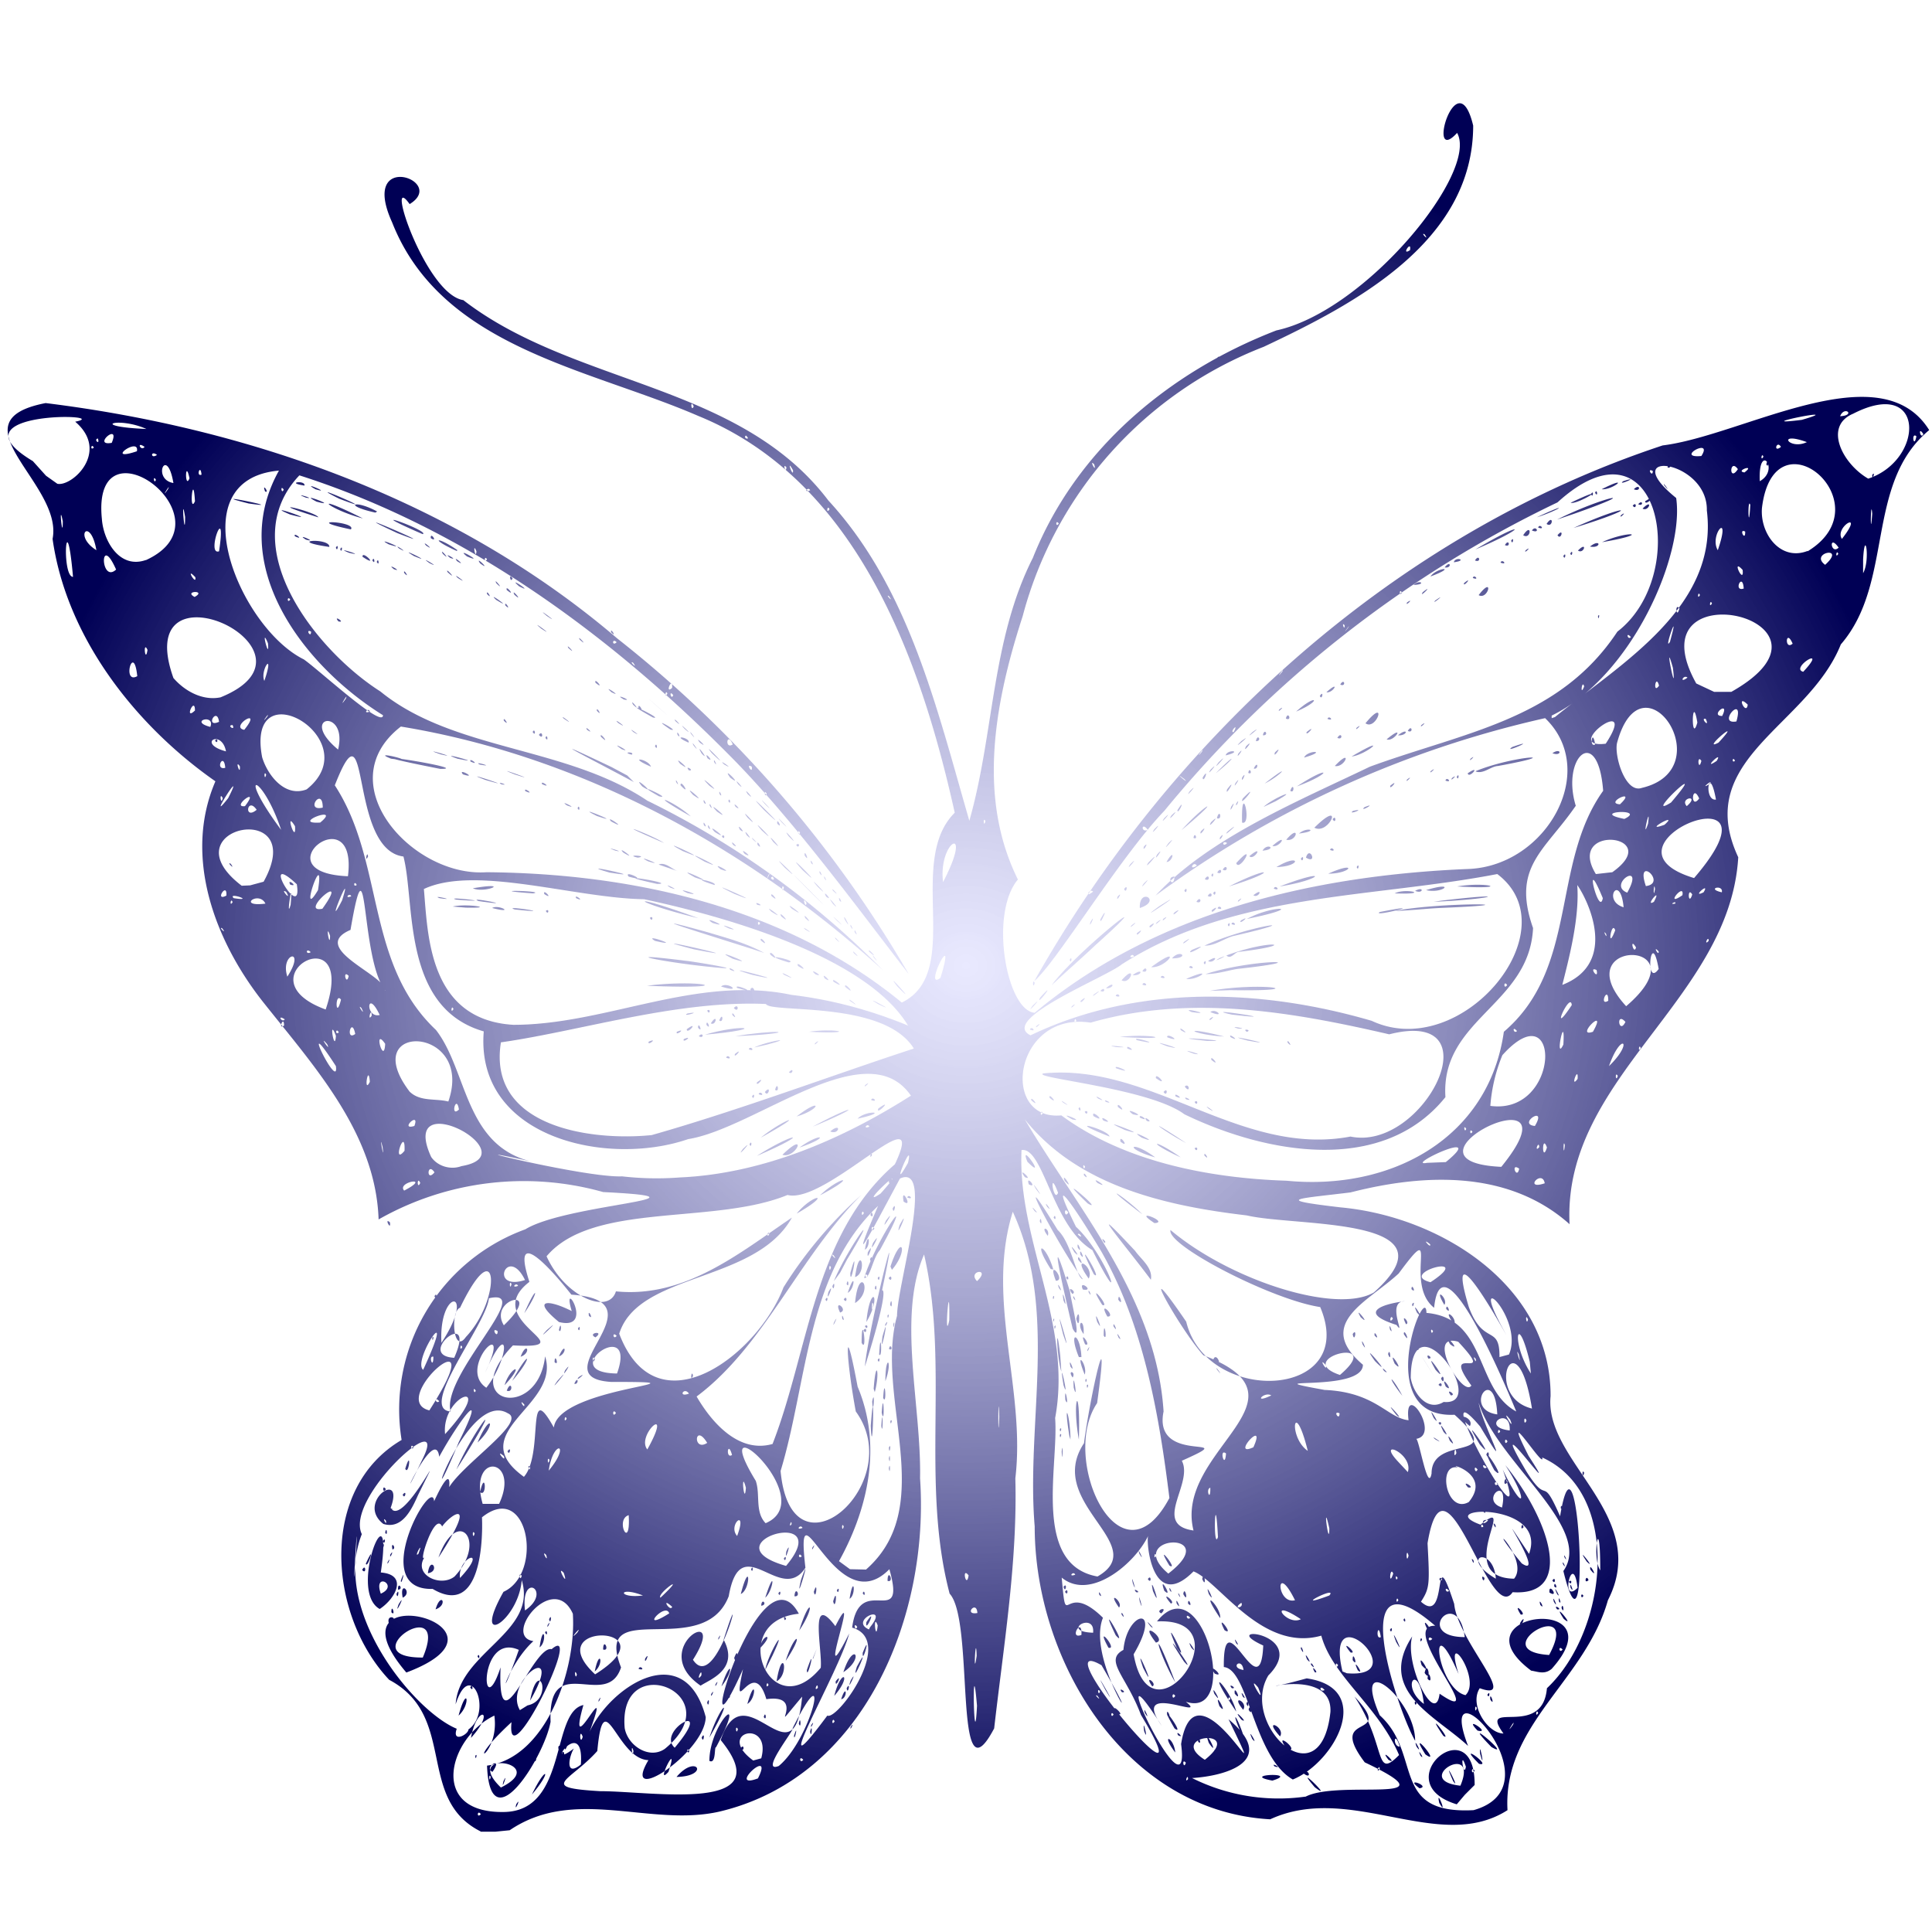 <svg xmlns="http://www.w3.org/2000/svg" width="200" height="200" viewBox="0 0 52.917 52.917"><defs><radialGradient id="a" cx="-59.403" cy="20.805" r="26.458" gradientTransform="matrix(1 0 0 .896 85.861 7.81)" gradientUnits="userSpaceOnUse"><stop offset="0" stop-color="#d8d8ff" stop-opacity=".553"/><stop offset="1" stop-color="#005"/></radialGradient></defs><path fill="url(#a)" d="M13.16 50.16c-1.78-.9-.62-3.15-2.5-4.15-1.67-1.77-1.94-5.23.34-6.57a5.25 5.25 0 013.39-5.77c1.14-.7 5.53-.85 2.13-1.02a8.04 8.04 0 00-6.15.75c-.08-2.34-1.73-4.15-3.12-5.9C5.91 25.83 5 23.49 5.9 21.4c-2.19-1.53-4.08-3.94-4.46-6.64.3-1.5-2.77-3.22-.19-3.72 5.66.7 11.27 2.7 15.66 6.45a32.35 32.35 0 017.98 9.19c-1.26-1.62-3.06-4.1-4.78-5.86-3.34-3.4-7.34-6.34-11.91-7.8-1.81 1.91.43 4.78 2.22 5.92 2 1.63 5.07 1.49 7.31 2.99a23.66 23.66 0 016.45 4.64c-3.69-3.35-8.26-5.86-13.2-6.67-2 1.55.31 4.13 2.34 3.99 4.02.03 8.22.97 11.38 3.57 1.7-.83.1-3.86 1.45-5.2-.94-4.23-2.68-9.1-7.03-10.87-3-1.3-7.03-1.87-8.38-5.3-.91-2 1.53-1.14.48-.5-.7-.98.43 2.47 1.47 2.63 3.04 2.35 7.55 2.26 10 5.49 2.21 2.4 2.97 5.7 3.86 8.77.68-2.38.6-4.95 1.74-7.2 1.18-2.97 3.74-5.1 6.67-6.23 2.45-.53 5.55-4.34 4.95-5.41-.87.95 0-2.04.44-.2 0 3.18-3.23 4.88-5.74 6.06a10.9 10.9 0 00-6.6 7.38c-.83 2.55-1.2 5.05-.13 7.21-.79.94-.31 3.59.46 3.65 3.32-2.77 7.67-3.77 11.9-3.94 2.13-.1 3.57-2.7 2.08-4.13a28.56 28.56 0 00-10.67 4.86c1.46-1.57 3.85-2.56 5.87-3.53 2.59-.95 5.18-1.28 6.78-3.7 2.02-1.55 1.17-6.1-1.64-3.54a31.43 31.43 0 00-10.77 8.45c-1.22 1.27-2.95 4.14-3.56 4.66 3.77-6.68 9.86-12.24 17.21-14.67 2.2-.27 5.96-2.57 7.3-.42-1.77 1.47-.95 4.17-2.42 5.87-.9 2.25-4.07 3.13-2.81 5.83-.23 3.9-4.82 6.04-4.62 10.05-1.65-1.47-3.93-1.4-6-.87-1.46.18-2.15.19-.27.41 2.73.25 5.76 2.14 5.75 5.17-.18 1.8 2.76 3.27 1.57 5.59-.62 2.21-2.88 3.4-2.75 5.75-1.88 1.2-4.28-.77-6.5.25-3.97-.22-6.45-4.34-6.45-8.02-.24-2.86.65-5.9-.6-8.62-.75 2.39.36 4.86.07 7.3.06 2.3-.32 4.57-.58 6.85-1.14 2.16-.52-2.94-1.22-3.69-.8-3.04 0-6.28-.7-9.29-.74 1.7-.07 4.14-.11 6.13.26 3.75-1.51 8.19-5.5 9.13-1.9.43-3.96-.7-5.74.51l-.4.04h-.39zm.01-.47c-.1-.14-.12.13 0 0zm.64-.06c1.75-.03 1.27-2.74 2.17-2.93-.49 1.74.84-1.11.17.73.56-1.23 2.6-2.59 3.18-.4-.02.98-2.35 2.5-1.57 1.18-.88-.03-1.22-2.18-1.4-.25-.74.83-1.65 1 .08 1.1 1.44 0 4.95.62 3.3-1.4.66-1.96 2.01 1.28 2.23-1.19-1.08 1.28.22-.1-.98.07-.37-1.26-.96.69-.64-.82-1.54 3.44.43-3.56 1.53-1.52-2 .2-.77 3.14.6 1.48.05-.48-.33-2.11.4-1.14.76-1.48-.63 2.2.38.2-.27 1.05-2.4 4.67-.6 2.25.28.14 1.88-2.06.68-2.41.2-1.55 1.5.1 1.02-1.6-1.48 1.51-2.6-2.66-2.3-.04-.68 1.05-1.77-1.11-2.1.78-.7 1.8-3.73-.04-2.95 1.95-.39 1.2-2.01-.49-1.93 1.49-.16.93-1.66 3.37-1.74 1.2 1.6-.2 2.45-2.6 2.35-4.16-.53-1.18-1.95.62-1.08.75-.77.7-1.04 2.07-.4.24-1.11-.5-1.04 2.11-.5.48-.09 2.34.89-.62 1.4-.5.91-.78-1.26 3.63-1.1 2-1.46 1.35-.31.96-.47-.18-1.24.59-1.83 2.68.27 2.64zm.33-.21c.16-.25-.07.27 0 0zm.43-.27c.39-.82.57-.67 0 0zm.69-.48c.12-.15.05.2 0 0zm3.27 0c.55-.65.93-.02 0 0zm.9-.44c0-1.02 1.1-2.08.18-.37-.05-.03.01.47-.18.37zm-.02-.24v.07zm-4.79.24c.03-.54.14.1 0 0zm-1.6-.14c.07-.1 0 .18 0 0zm6.2-.5c.1-.2.05.2 0 0zm.21 0c.3-.91.72-1.25 0 0zm2.76-.17c.08-.28.03.27 0 0zm-2.8-.13l.1-.09zm2.83-.04c.13-.2-.04.17 0 0zm-1.3-.22c.05-.21.09.14 0 0zm-1.52-.18l.2-.35zm-.03-.22c.08-.21.04.2 0 0zm1.1.04c.23-.81.26-.15 0 0zm-4.07-.11c.12-.2-.04.17 0 0zm6.64-.02c.15-.47.18-.02 0 0zm-3.12-.09c.12-.08.07.15 0 0zm2.93 0c.2-.79.5-.57 0 0zm-3.37-.05c.13-.2-.03.17 0 0zm.17.01l.04.17zm-.46-.24c-1.5-1.03.82-2.33-.21-.71.65 1 1.52-2.71.84-.55.44.82-.4 1.1-.63 1.26zm.02-.28c.03-.27-.17.23 0 0zm3.98.35c.12-.22.03.22 0 0zm-3.43-.05c.27-.81.36-.45 0 0zm-.16-.06c.13-.2-.04.17 0 0zm3.7-.1c.23-.39-.14.4 0 0zm-.41.02c.21-.27-.02.24 0 0zm-1.62 0c.17-1.02.36-.19 0 0zm.83-.31c.28-.82 0 .34 0 0zm1 .06c.28-.87.59-.39 0 0zm.37-.15c.44-.82-.2.64 0 0zm-2.51.09c.07-.44.65-1.36.2-.4zm-3.47-.03c.04-.13.21.07 0 0zm4.03-.22c.25-.8.54-.8 0 0zm-3.85-.06c.16-.24-.03.22 0 0zm2.44-.02c.15-.4.07.28 0 0zm2.15.02l.11-.27-.1.27zm1.37-.16c.25-.63-.02.37 0 0zm-2.82-.12c.06-.4.44-.44 0 0zm-6.03-.03c.1-.73.22-.16 0 0zm4.9-.26c.12-.2-.04.17 0 0zm-4.75-.14c.05-.15.09.15 0 0zm1.89-.08c.12-.17.06.16 0 0zm5.07.02c.31-.99.46-.68 0 0zM15 44.51c.13-.2-.04.17 0 0zm.04-.16c.09-.2.04.2 0 0zm5.81-.37c.01-.24.19-.02 0 0zm1.97-.12c.13-.46.07.31 0 0zm.45-.07c.11-.71.19-.11 0 0zm-2.31-.03c.29-.91.23-.2 0 0zm-.67-.1c.26-1 .28-.13 0 0zm1.47.06c.02-.32.2.03 0 0zm-.44-.08c.09-.15.05.15 0 0zm.97-.04c.12-.38.06.28 0 0zm1.34.04c.05-.15.09.15 0 0zm-.71-.08c.09-.15.05.15 0 0zm-.98-.29c.35-.98-.2.87 0 0zm2.37.03c0-.38.2.06 0 0zm-1.9-.04l.11-.15zm-1.84-.28c.08-.15.05.15 0 0zm1.68-.59c.13-.2-.04.17 0 0zm18.11 7.19c2.42-.68-1.13-4.3-.15-1.76-.88-.82-2.51-1.5-1.53-3-.22.77.64 2.49.75 1.57 1.46 1-1.2-1.9-.12-1.86-2.49-2.15-1.08 2.22-.55 3.15 0-1.17-1.77-2.55-.97-.7 1.18 1.07.27 2.72 2.57 2.6zm-.94-.2c-.1-.46.25.43 0 0zm.48.04c-1.98-.6.5-2.69.49-.53l-.27.27zm.1-.51c.53-1.26-1.37-.15 0 0zm-.2-.13c-.34-.78.23.34 0 0zm.59-.28c-.1-.15-.1.15 0 0zm-.24-.11c-.18-.54-.06.36 0 0zm-1.27.59c-.45-.33.33-.05 0 0zm-.15-.3l-.14-.24zm1.78-.37c-.67-.67.4.1 0 0zm-1.47-.26c-.52-.83.48.35 0 0zm1.5-.02c-.04-.45.16.59 0 0zm-1.63.06c-.13-.29.15.16 0 0zm1.94-.24c-.97-1 .64.37 0 0zm-2.05-.01c-.12-.33.2.28 0 0zm.73-.3c-.57-.84.29.21 0 0zm.94-.14c-.43-.45.41.1 0 0zm-1.37-1.42c.02-.35.17.2 0 0zm-1.3 0l.12-.1zm1.22-.16c.08-.39.2.3 0 0zm-.08-.21c-.15-.43.35.38 0 0zm-.7-.64c-.23-.6.3.53 0 0zm-.17-.33c.09-.15.05.15 0 0zm1.02-.02c-.22-.45.24.14 0 0zm-.65-.25c.05-.14.08.15 0 0zm2.86 5.15h-.07zm-2.51-.17l-.11-.03zm-3.03-.14c.93-.48 4.15.26 1.62-.94-1.08-1.43.89-.57-.28-1.8.89 1.34.53 2.3 1.22 1.6-.57-1.34-1.83-2.16-2.13-3.27-1.63.46-2.8-1.49-3.5-1.76-1.15 1.16-1.31-.88-1.24-.98-.35.75-1.58 1.8-2.37 1.15.14 1.57.03.02 1.13 1.1-.48 1.18 1.4 3.76-.04 1.3-1.7-.98 3.06 4.64 1.08 1.36-.4-1.07-1.02-1.49-.48-1.78.1-1.08 1.09-1.25.28.12.47 2.65 3.1-1.02.64-.9 1.25-1.57 2.31 2.7.79 2.2.67.54-1.55-.6-.66.66-1.8-2.82.83 2.78.53.5.4-2.52 2.64 2.1 1.3-.68 1.4 1.17-.14 1.56-1 1.61a5.3 5.3 0 003.1.51zm.25-.26c-.65-.76.59.45 0 0zm-1.16-.18c-.92-.17.79-.24 0 0zm.56-.03c-1.08-.62-1.21-3.02-1.89-3.08-.02-1.98 1 1.23 1.08-.59-1.32-.6 1.3-.35.14.82-.8 1.33 1.43 3.47 1.7 1 .07-1.42-2.9-.3-.65-.92 1.87.27.77 2.3-.38 2.77zm-.95-2.52c-.36-.44.26.63 0 0zm1.82.07c-.15-.18-.15.08 0 0zm-2.22-.55c-.05-.37-.4-.06 0 0zm1.18 2.87c-.36-.48.43.3 0 0zm3.04 0c.1-.15.05.15 0 0zm-2.58-.04c.14-.17.25.2 0 0zm-.79-.19c-.12-.13.25.08 0 0zm3.12-.18c-.29-.38.3.17 0 0zm-6.33-.04c-.1-.28.22-.05 0 0zm.49-.16c-.42-.55-.04-.43 0 0zm3.07-.08c-.45-.6.4.08 0 0zm-1.13-.16c-.49-1-.28-.93 0 0zm.17-.13c-.18-.4.2.24 0 0zm.76-.07c-.5-.55.16-.25 0 0zm-2.79-.03c-.1-.18.2.1 0 0zm-.93-.11c-.07-.49.14.36 0 0zm.83-.08c-.6-1.03.35.27 0 0zm.45-.2c.05-.14.08.16 0 0zM34 47.1c-.32-.41.26.16 0 0zm-2.03-.12c-.04-.27.16.15 0 0zm-1.33-.03c-.33-.4.2.05 0 0zm.72-.03c-.08-.28.18.29 0 0zm2.5-.04c-.96-1.43-.16-.64 0 0zm-.16-.35c-.05-.14-.1.15 0 0zm.35.3c-.37-.45.15-.22 0 0zm.15 0c.04-.22.13.22 0 0zm-.8-.1c-.18-.52.28.33 0 0zm.74-.06c.04-.2.09.2 0 0zm-.1-.2c-.12-.28.16.16 0 0zm-3.76-.18c-.46-.86.43.71 0 0zm2.98.1c-.12-.34.28.39 0 0zm.56 0c-.04-.3.22.26 0 0zm-3.09-.04c-.14-.17.18.02 0 0zm.83-.16c-.25-.36.16-.07 0 0zm2.18.05c-.14-.17.18.02 0 0zm-1.55-.16c-.53-.93-.68-1.8 0 0zm-.88-.4c-.3-.87.44.86 0 0zm1.96.16c-.26-.38.34.14 0 0zm2.74-.04c-.15-.27.15.06 0 0zm-.1-.2c-.03-.16.18.2 0 0zm-3.48-.09c-.87-1.33.45.5 0 0zm1.67-.02c-.12-.33.19.28 0 0zm1.7-.04c-.14-.34.21.24 0 0zm-5.92 0c.05-.14.09.15 0 0zm2.35-.32c-.51-1.18.44.63 0 0zm.4 0c-.19-.38.24.27 0 0zm3 .03c0-.18.14.27 0 0zm-5.27-.03c-.4-.73.28.08 0 0zm3.5-.12c-.13-.29.15.16 0 0zm-2.2-.02c-.54-.7.35-.07 0 0zm-1.1-.2c-.56-1.16.38.44 0 0zm2.98-.14c-.28-.55.3.19 0 0zm-2.02-.1c-.27-.33.2.16 0 0zm-1.12-.23l-.2-.48zm3.02 0c-.62-.92.04-.3 0 0zm-2.7-.1c-.02-.16.14.2 0 0zm-.07-.19c-.36-.51.13-.15 0 0zm.57-.16c-.08-.4.14.4 0 0zm1.01.05c-.05-.25.17.25 0 0zm-.16 0c-.35-.41.17-.03 0 0zm.47 0c0-.22.15.16 0 0zm-.96-.34c-.13-.6.28.63 0 0zm.7.1c-.04-.16.12.2 0 0zm.13-.02c.04-.27.16.3 0 0zm.7 0c-.14-.42.23.35 0 0zm-3 .02c-.05-.2.13.14 0 0zm-.94-.08c.09-.15.09.15 0 0zm1.95.01c-.14-.16.18.03 0 0zm.77-.04c-.18-.51.27.26 0 0zm.15-.01c-.05-.2.12.15 0 0zm-2.91-.1c.12-.14.05.21 0 0zm1.9-.09c-.09-.4.15.38 0 0zm1.9-.12c.05-.29.13.3 0 0zm-1.49 0c.1-.15.1.16 0 0zm-.23-.69c-.09-.27.18.3 0 0zm-16.13 6.38l-.05.1zm-1.36.02c1.39-.69-1.11-1.07 0 0zm.07-.17c.15-.32-.08.33 0 0zm6.97-.08c.46-.91-.88.33 0 0zm11.78.02c0-.18-.11.13 0 0zm-19.1-.06c-.06-.14-.04.21 0 0zm4.87-.14c.32-.98-.4.45 0 0zm-4.82 0c.32-.46-.27-.12 0 0zm24.3-.07c0-.18-.12.13 0 0zm-16.46-.09c.9-.74 1.47-3.23.38-1.03.06.03-.92 1.24-.38 1.03zm.42-.83c.13-.4 0 .21 0 0zm.13-.33c.05-.28.07.2 0 0zm.23-.27l.06-.1zm-6.2 1.39c.1-1.4-1.07.23-.19-.44-.13.2-.26.8.19.44zm-.52-.2c-.01-.31.15-.04 0 0zm-.09-.21c-.05-.24.22.02 0 0zm.18-.1c.22-.37-.06.34 0 0zm.07-.17c.06-.2.13.15 0 0zm16.93.63c-.12-.14-.06.21 0 0zM22 48.2c-.12-.14-.1.13 0 0zm11 0c1.14-.9-1.08-.68 0 0zm.26-.26c.12-.15.02.2 0 0zm-.15-.2c-.21-.58.35.49 0 0zm-.3-.05c.06-.15.1.15 0 0zm-11.96.47c.3-1.1-1.28-.72-.22.06l.22-.06zm-.21-.28l.11-.26zm-.35 0c.1-.15.1.15 0 0zm-2.94.08c-.08-.28-.03.27 0 0zm.86-.06c1.85-1.51-1.29-2.76-1.1-.57.08.48.67.87 1.1.57zm.67.06c-.09-.15-.05.14 0 0zm-.4-.09c1.16-1.38-.52-.47 0 0zm19.86-.03c-.15-.49-.21 0 0 0zM12.9 47.6c.7-.77.16-.92 0 0zm3.06-.03c-.1-.28-.08.28 0 0zm-3.13-.2c.68-.48.06-1.99-.35-.69.1-1.43 2.25-1.97 1.81-3.4-.09 1.13-1.4 1.92-.5.32 1.11-.5.68-3.06-.59-2.04-.02-.38.25 2.91-1.35 1.96-1.8.05 0-3.14.04-2.4.63-1.36.37 0 .34-.09-.2-.53 2.3-2.05 1.68-2.32-1.17-.7-2.54 3.7-1.34.78.82-1.65.01-.6-.54.41-.12-.96-1.38 2-.45.05.75-1.51-2.15 1.07-1.67 2.07-.83 2.1 1.43 4.85 2.6 5.33-.14.4.32.16.32.02zm-.27-.38c.24-.89.34-.3 0 0zm.32-.77c.06-.14.1.15 0 0zm-1.75-.41c-2.34-2.73 3.46-1.3 0 0zm.45-.41c.79-1.86-2.02.01 0 0zm1.5-.03c.05-.14.08.15 0 0zm-2.43-.91c-.08-.29.35-.13 0 0zm.07-.3c0-.28.13.14 0 0zm-.32-.09c-.9-.5.4-3.52.03-1 .76.06.4.72-.03 1zm.03-.42c.52-.23-.22-.62 0 0zm1.5.43c.15-.51.35-.12 0 0zm-1.01-.14c.24-.39-.15.41 0 0zm.4.07l.07-.1zm-.29-.25c-.1-.5.29-.14 0 0zm-.17-.1c.09-.21.04.2 0 0zm.04-.12c-.01-.25.17 0 0 0zm.08-.25c.15-.42 0 .2 0 0zM9.92 43c.1-.2.12.15 0 0zm.1-.17c.29-.65.05.16 0 0zm.6-.05c.12-.2-.04.17 0 0zm.07-.2c.13-.2-.03.18 0 0zm-.26-.17c.19-.36 0 .27 0 0zm.32.03c-.06-.26.13-.03 0 0zm-.26-.23c.09-.15.05.15 0 0zm.06-.23c.04-.22.08.14 0 0zm-.05-.24c-.77-.6.6-1.52.2-.44.34.59 1.68-2.24.75-.35-.17.38-.43.95-.95.79zm.07-.09c-.13-.15.04.2 0 0zm0-.86c-.1-.16-.1.15 0 0zm.14.55c.07-.1 0 .18 0 0zm.32-.4c.13-.17.06.16 0 0zm.07-.71c.18-.6.1.21 0 0zm1.4.02c.53-1.2 1.48-2.34 0 0zm.58-.74c.37-.87.53-.5 0 0zm28.1 7.97c-.71-.97 1.07.17 1.19-1.24 1.67-1.57 2.07-5.33-.13-6.32.1.4-1.2-1.67-.37-.04 1.05 1.62-1.3-1.68-.07.41.63 1.01.4.03.93 1.24.51-3.07.86 4.63.09 1.5.84-1.18-1.82-2.99-2.32-4.61.1.6 1 2.24.04.65-1.6-1.88 1.59 3.89.62 1.18.59 1.25.72.87.07-.12 1.15 1.4 1.96 3.6.2 3.48-.64.96-1.85-4.23-2.33-1.34.06 1.12.06 1.23-.18 1.6.78.7.28-1.85.91.06.09 1 1.81 2.71.7 2.31-.3.46.22 1.24.65 1.24zm-.36-.93c-.03-.28.15.23 0 0zm-.08-.13c.09-.15.05.14 0 0zm1.2-.66c-2.18-1.63 2.42-2.12.56-.05-.19.16-.37.08-.55.05zm.52-.4v.08zm-.03-.03c.92-1.71-1.83-.12 0 0zm.37-.15c-.13-.14-.1.13 0 0zm-1.1-.73c.13-.3-.21.17 0 0zm1.13-.11c-.37-.57.36.3 0 0zm-1.18-.12c-.26-.42.22.05 0 0zm1-.14c-.13-.17.18.02 0 0zm.12-.04c.04-.2.09.22 0 0zm-.58-.08c-.08-.27.16.17 0 0zm.37-.09c-.07-.27.16.26 0 0zm.14-.01c-.03-.24.1.15 0 0zm-.05-.2c-.17-.38.15.19 0 0zm-.21-.04c-.03-.31.28.17 0 0zm.13-.17c0-.2.13.13 0 0zm-.05-.16c.09-.15.09.15 0 0zm1.04-.3c-.05-.25.25.32 0 0zm-.75-.15c-.04-.17.13.2 0 0zm.65-.07c-.35-.52.3.29 0 0zm-.61-.12c-.04-.17.12.2 0 0zm.24-.18c-.33-.75-.06-.5.05.05zm-.2-.6c.01-.18.09.17 0 0zm-.14-.6c.07-.1 0 .17 0 0zm-1.82-1c-.61-1.14.44.43 0 0zm.08-.14l-.07-.27zm-.3-.29c.09-.21.09.21 0 0zm-.18-.28c-.68-1.12.56.64 0 0zm-.22-.42h.07zm-.05-.08c-.53-.42.14-.25 0 0zm-.27-.42c.03-.24.18.21 0 0zm-19.78 8.72c-.08-.15-.05.2 0 0zm21.23-.12c.1-.22-.25.35 0 0zm-14.68-.52c-.15-1.78-.08 1.58 0 0zm-3.9.43c-.06-.15-.1.15 0 0zm7.64-.19c-.08-.13-.08.13 0 0zm11.63-.04c-.05-.15-.09.15 0 0zm-27.68-.21c.73-.15.3-1.36.07-.13 1-1.74-.75-.55-.28.26zm26 .07c-.07-.14-.05.21 0 0zM39 46.67c-.14-1.2-.67-.5 0 0zm-.2-.02c-.08-.15-.05.14 0 0zm-8.74-.2c-.14-.08.15.2 0 0zm2.13 0c-.1-.15-.1.16 0 0zm7.95-.02c.46-.44-.62-1.95-.19-.58-.85-1.96-.6.4.19.58zm-22.94 0h-.07zm12.93-.1c-.09-.14-.05.15 0 0zm-7.73-.1c0-.2-.13.13 0 0zm-1.35-.08c-.05-.15-.09.14 0 0zm5.8-.65v.43zm15.76.51l-.05.09zm-26.81-.15c-.09-.21-.04.2 0 0zm.5 0c2.17-1.36-1.6-1.48 0 0zm-.01-.08c.13-.66.27-.22 0 0zm.23-.6c0-.35.2.06 0 0zm-.58-.09l.12-.1zm20.95.74c1.89.16-.65-2.26-.12-.05zm.3-.08c-.2-.43.22.18 0 0zm-.14-.28c-.01-.32.17.24 0 0zm-.06-.21c-.35-.43.24.06 0 0zm-.34.35c-.1-.15-.06.14 0 0zm-9.9-.26c-.02-.72-.1.74 0 0zm12.2-.44c-.04-.14-.08.15 0 0zm.28-.02c-.13-.13-.13.13 0 0zm.89-.05c-.19-1.44-1.44 0 0 0zm-2.3 0c-.07-.47-.16.09 0 0zm-11-.06l-.06-.28zm2.8 0c.03-.53-.36.14 0 0zm.32-.06c.06-.6-.93-.03 0 0zm1.1.02l-.05.09zm-15.23-.02c.18-.28-.3.3 0 0zm8.23-.2c-.14-.38-.05.52 0 0zm-.21.05c.56-.69-.6-.19-.03.06zm-.1-.14c.32-.49-.05.36 0 0zm-.25.13c-.12-.16-.06.16 0 0zm9.1-.18l-.1.06zm3.05-.03c-.95-.63-.4.2 0 0zm-14.1-.02c-.09-.15-.05.15 0 0zm-3.96-.02h-.1zm15.03 0c-.15-.16-.1.1 0 0zm-14.27-.12c-.1-.33-.87.55 0 0zm3.2.04h-.08zm5.24-.05c-.02-.37-.39.07 0 0zm5.04.01c.21-.22-.2-.08 0 0zm-17.43-.08c.77-.53-.13-1.09 0 0zm4.03-.1c-.33-.3-.05.16 0 0zM34 43.9c-.26.18.08.15 0 0zm-20.12 0v.06zm4.21-.14c.82-.77-.12-.1 0 0zm8.48-.1v.17zm8.9.17c-.55-1.11-.51.13 0 0zm2.83 0c-.05-.15-.08.14 0 0zm-20.69-.13c-.69-.27-.7.09 0 0zm18.8 0c.26-.3-1.13.42 0 0zm6.96.01c-.08-.13-.08.13 0 0zm-7.24-.07h-.07zm7.08-.15c-.13-1.07-.5.5 0 0zm-.19 0c-.05-.26.13.21 0 0zm-.05-.17c.11-.09.07.14 0 0zm-3.28.25c-.15-.16-.09.1 0 0zm-9.4-.19l-.16-.09zm13.22-.1c-.07-.19-.14.13 0 0zm-31.06-.1c.92-.98.07-1.94-.44-.52 1.11-1.7.33-1.18.1-.85-.21-.45-.7 1.18-.46.81-.37.5.41.87.8.56zm-.73-.09c.06-.5.35-.05 0 0zm.88.13c.82-.88-.08-.58 0 0zm13.93-.07c-.2-.26-.06.39 0 0zm12.97.12c-.07-.15-.12.08 0 0zm1.16-.05c-.13-.14-.02.2 0 0zm.31.02c-.06-.93-1.05-.62 0 0zm.5 0c.46-.55-1.02-1.9.21-.42.74.5-1.05-2.13.2-.26.53-1.45-2.7-1.3-1.33-.8 1.07-.86-.77 1.44.91 1.48zm-.8-1.8c-.28-.21.17-.28 0 0zM9.74 42.82c.11-2.24-.12 1.5 0 0zm5.7.26c-.23-.25.16.47 0 0zm22.84.14c-.08-.15-.05.14 0 0zm-23.99-.06c-.1-.14-.05.2 0 0zm15.77.02c1.5-.86-1.46-2.01-.37-3.65.17-1.3.73-3.79.36-1.1-1.04 1.54.64 5.12 1.98 2.6-.28-2.26-.7-4.72-1.87-6.76-.68-1.14-1.54-2.4-.69-.67.86.8 1.43 2.6.45.64-1.1-.65-1.34-2.83-1.94-2.74-.12 2.46 1.4 4.76.92 7.34.1 1.32-.63 4.02 1.16 4.34zm-.98-3.42c.04-.38.02.46 0 0zm.47-.33c-.2-1.13.05-1.66 0 0zm-.26-.1c-.17-1.05.02-.62.03.1zm-.26-.03c.08-.1 0 .18 0 0zm0-.16c.08-.09 0 .18 0 0zm.15-.8c-.03-.51.12.3 0 0zm.23-.33c-.04-.62.13.46 0 0zm-.28-.07c-.16-.98.18.54 0 0zm.64 0c.07-.08 0 .19 0 0zm-.04-.15c.07-.09 0 .18 0 0zm-.35-.06c-.16-.22.1-.17 0 0zm.33-.08c-.3-.74.09-.27 0 0zm-.64-.08c-.14-.47-.15-1.53-.03-.44zm.25-.14c-.08-.34.16.23 0 0zm.23-.26c-.31-.76.04-.68.07 0zm.24-.21c.12-.2-.04.17 0 0zm-.07-.14c-.2-.47.21.09 0 0zm-.6-.27c-.33-1.3.32.94 0 0zm1.52.09c-.13-.29.15.16 0 0zm-.41-.06c0-.54.12.22 0 0zm-.55-.04c-.23-.31.03-.5 0 0zm-.3-.15c-.24-1.01-.75-3.22-.07-1 0 .12.35 1.51.07 1zm-.5-.06c.07-.1 0 .18 0 0zm1.62 0c-.03-.21.16.24 0 0zm-.23 0l.07-.13zm-.22-.13c-.13-.48.23.42 0 0zm-1.2-.06c.06-.1-.01.17 0 0zm.63-.02c.11-.42.1.42 0 0zm.85-.06c-.28-.5.27.02 0 0zm-.8-.06l-.04-.24zm.39-.15l-.16-.4zm.27-.11c-.48-.76.26.11 0 0zm-1.06-.12c-.08-.5.15.36 0 0zm1.5-.02c0-.26.17.23 0 0zm-1.23-.05c-.03-.17.13.2 0 0zm-.56-.03c.07-.1 0 .18 0 0zm.53-.08c-.2-.27.16-.05 0 0zm.45-.04c-.03-.17.13.2 0 0zm-.82-.13c-.08-.26.17.25 0 0zm.66.05c-.14-.3.35.06 0 0zm-.74-.24c-.26-.67.3 0 0 0zm.74-.04c-.67-.89-2.1-3.65-.69-1.35.39.36.51 1.35.7 1.35zm.3-.14c-.67-1.33.3.27 0 0zm-.14.12c-.52-.72.17-.34 0 0zM29.2 35c.06-.14.1.15 0 0zm-.42-.24c-.52-.81-.14-.7.07.01zm.75-.26c-.03-.24.23.3 0 0zm.06-.14c-.04-.27.17.24 0 0zm-.16-.06c-.26-.43.27.27 0 0zm.09-.13c-.04-.27.16.24 0 0zm-.82-.32c-.24-.3.07-.22 0 0zm-.22-.4c.03-.21.08.2 0 0zm.38-.1c.05-.15.08.14 0 0zm-.52-.18c-.2-.27.2.17 0 0zm.34-.12c-.13-.25.2.22 0 0zm-.3-.48c-.24-.4.33.44 0 0zm-.2-.13c-.1-.29.26.13 0 0zm-.11-.2c-.25-.34.27.13 0 0zm.07-.42c-.25-.61.57.57 0 0zM38.16 43.1c-.09-.23-.13.4 0 0zm-8.71.03c-.05-.12-.21.08 0 0zM32 43.1c1.56-1.2-1.27-1.07 0 0zm.03-.22c-.45-.74.28.17 0 0zm11.8.1c0-1.69-.24-.32 0 .03v-.04zm-1.61.05l-.1.02zm-18.5-.04c1.99-1.75.23-4.7.85-6.95 0-.84 1.05-4.2.08-3.76-.65 1.2-1.54 2.94-.6.75-1.96 1.85-1.93 4.82-2.67 7.26.29 3.15 3.49.33 2.06-1.63-.25-1.33-.35-2.82.05-.68.74 1.76.17 3.56-.51 4.78l.3.22zm.63-2.77c.03-.24.03.24 0 0zm0-.27c.03-.24.03.24 0 0zm0-.3c.06-.17.01.26 0 0zm-.5-.6c.12-1.61.05 1.16 0 0zm.29.01c.04-.68.05.34 0 0zm.25-.14c.07-.09 0 .18 0 0zm-.24-.23c.05-.75.09.44 0 0zm-.26-.3c.08-.42.03.48 0 0zm.3-.1c.04-.7.11.24 0 0zm-.26-.25c.06-.87.18-.46.03.09zm.32-.21c0-.78.21-.57 0 0zm-.56-.4c.08-.98 1.08-4.97.47-2.09.14-.02-.13 1-.4 1.86zm.35-.18c.08-.15.05.15 0 0zm.04-.15c.04-.81.1.14 0 0zm.27-.15c.03-.2.14.07 0 0zm-.75-.17c0-.94.17.32 0 0zm.57-.17c.24-.86-.09.74 0 0zm.22.14l.05-.18zm-1.66-.26l.08-.13zm.92-.05c.1-.15.1.15 0 0zm.04-.12c.11-.08.07.15 0 0zm.78-.05c.05-.18.01.24 0 0zm-.22 0c.13-.2-.03.17 0 0zm-1.4-.06c.17-.3-.1.27 0 0zm.88 0c.1-1.07.44-.74 0 0zm.19-.48c-.05-.22-.05.42 0 0zm-.85.39c-.03-.24.1.15 0 0zm1.24-.09c.07-.1 0 .18 0 0zm-1.3-.08c-.2-.41.25-.07 0 0zm1.37-.22c.05-.28.07.2 0 0zm-.96-.04c.1-1.09.53-.34 0 0zm-.81-.1c.09-.15.05.15 0 0zm.5 0c.1-.15.1.15 0 0zm-.42-.2c.2-.36-.09.4 0 0zm.53.02c.22-.67.2-.1 0 0zm1.28-.07l.06-.1zm-.54-.05c.04-.22.08.13 0 0zm-1.16-.06c.09-.22.04.2 0 0zm.39-.06c.04-.22.08.14 0 0zm-.35-.08c.38-.92 1.39-2.29.36-.59l-.19.36zm.45-.22c.25-.92 0 .48 0 0zm.13.11c.13-.97.35-.12 0 0zm.25.02c.35-1.11 1.5-2.72.43-.76-.2.22-.27.8-.43.76zm.1-.04c-.07-.15-.12.08 0 0zm.27.05c.08-.15.05.15 0 0zm.3 0c.1-.15.1.15 0 0zm.05-.32c.31-.95.5-.44.04.09zm.1-.07l-.01.07zm-.66-.13c.09-.2.04.2 0 0zm-.06-.19c.21-.37-.05.34 0 0zm-.08-.07c.1-.61.18-.1 0 0zm.22-.18c.3-.45-.14.4 0 0zm.17-.24l.12-.22zm.56-.25c.32-.6-.15.5 0 0zm-.37-.13c.32-.43-.19.4 0 0zm-.43-.15c.05-.2.11.14 0 0zm.97 0l.16-.25zm-.36-.18c.12-.22.03.22 0 0zm.3-.19c-.09-.47.28.21 0 0zm.1-.11c.04-.12.2.08 0 0zm-3.32 10.09c1.42-1.69-2.21-.63 0 0zm-.06-.2c.09-.15.05.14 0 0zm.07-.2c.17-.37-.07.4 0 0zm18.82.25c-.12-.15.04.2 0 0zm-8.75-.02l-.1.02zm-16.65-.13c-.16-.17.08.27 0 0zm23.62.02c-.07-.27-.07.27 0 0zm-16.62.02c-.08-.15-.12.09 0 0zm9.71-.02c-.05-.15-.08.15 0 0zm-20.21-.05c.17-.44-.15.14 0 0zm21.9-.46c-.08-1.55-.14.42 0 0zm-13.17-.03c.3-.8-.27-.3 0 0zM13 42c-.08-.14-.05.21 0 0zm4.22-.5c-.39.12.06 1.02 0 0zm19.19.36c-.2-.9 0 .62 0 0zm-3.72.06c-.55-2.19 3.43-3.6.27-4.8-.69-.77-1.94-3.07-.47-.92.56 2.31 4.74 2.13 3.67-.4-1.33-.2-4.22-1.7-4.1-2.11 1.64 1.38 4.54 2.31 5.57 1.71 2.34-2.09-2.13-1.79-3.48-2.11-2.21-.26-4.62-.8-6.08-2.63 1.42 2.42 3.6 4.86 3.8 8-.31 1.51 2.25.57.5 1.35.33.63-.83 1.75.32 1.91zm.38-2.19l.13-.08zm.27-2.21c-.11-.19.23.28 0 0zm-1.82-2.47c-.59-.8-2-2.47-.43-.79.16.23.5.47.43.8zm5.4-.84h.07zm-.2-.04h.08zM36 33.7l.07.01zm-4.38-.2c-.67-.44.44-.02 0 0zm-.33-.24c-1.3-.98-.5-.5 0 0zm-1.5-.3c-1.08-1.04.53.31 0 0zm.53-.42l-.04-.03zm-.26-.14c-.22-.23.4.2 0 0zm-.9-.06c-.11-.3.3.34 0 0zm.53-.15c-.03-.16.18.18 0 0zm-7.71 9.66c-.05-.12-.21.08 0 0zm1.13-.04c-.07-.15-.05.2 0 0zm18.62.02c-.04-.19-.11.13 0 0zm-1.1-.02c-.06-.15-.1.09 0 0zm.33-.04c-.13-.16.04.2 0 0zm-19.99-.05c1.55-.66-1.7-3.5-.27-1.16.13.37-.03.85.27 1.16zm.71.03c.01-.18-.1.13 0 0zm-11.82-.08l-.01.07zm30.9-.03c-.21-.06-.17.2 0 0zm2.91-.09v.07zm-2.53-.26c.2-.92-.63-.2 0 0zm-27.47-.1c.6-1.28-.86-1.44-.45 0zm-.52-.32c.14-.66.2.16 0 0zm27.08.27c.66-.8-.69-1.1-.28-.94-.6-.16-.34 1.29.28.94zm-.02-.4c-.23-.25.25.04 0 0zm-7.14.27v.07zm.08-.26c-.14.03.01.42 0 0zm-12.72 0c-.15-.57-.04.56 0 0zm20.6-.11c-.13-.14-.1.13 0 0zm.26-.05c-.08-.24-.14.2 0 0zm-26.94-.14c.56-.64.04-2.75.82-1.35.13-1.13 4.66-1.25 1.56-1.25-1.98-.13 1.5-2.22-1.08-2.39-.6-.76-1.66-1.92-1.15-.35-1.4 1.08 1.62 1.85-.45 1.74-1.55 1.6.68 2.08.88.3.44 1.36-2.28 2.07-.58 3.3zm0-.38l.12-.13zm-.45-.32c.12-.17.06.15 0 0zm.1-.14l.31-.4zm.38-.5l.13-.17zm.5-.72l.31-.39zm-1-.3c.13-.34.2.08 0 0zm-.06-.15c.16-.52.6-.64 0 0zm.21-.12c.52-.95.56-.64 0 0zm1.24 0c.5-.56-.33.46 0 0zm.46.08c.11-.25.13.04 0 0zm.12-.18c.3-.2-.14.18 0 0zm-.37-.19c.25-.32-.13.29 0 0zm-.29-.22c0-.29.14.13 0 0zm.5-.02l.2-.23zm-1.43-.13c.17-.45.3-.1 0 0zm1.05-.01c.18-.43.23-.08 0 0zm.23-.32l.09-.14zm.77-.2c-.25-.12.27-.2 0 0zm-1.33-.2c.52-.45-.4.43 0 0zm.33 0c.07-.33.07.14 0 0zm.52-.04c.08-.15.05.15 0 0zm-.52-.18c-.78-.64-.28-.62.35-.3-.3-1 .66.55-.35.3zm.82-.17c-.04-.24.15.15 0 0zm-1.77-.07c.36-.84.43-.63 0 0zm.2-.07l.26-.37zm24.65 4.46c0-1.11 2.12-.27.63-1.61-2.3.11-.78-3.7-.77-2.79 1.68.15 1.32 2.09 2.46 2.7-.43-1.04-2.05-4.82-2.25-2.84-.86-.68.22-2.55-.97-.94-.84.78-2.31 1.37-.98 2.5 0 .78-3.2.3-1.05.69 1.4.06 1.72.77 2.3.83-.14-1.13.89.4.21.51.08.02.32 1.5.42.95zm.5-.9c-.16-.37.26.29 0 0zm-.4-.04c-.2-.17.34.2 0 0zm.23-.2c-.25-.5.27.3 0 0zm-.14-.25c.12-.08.07.15 0 0zm-.13-.13c-.23-.48.26.32 0 0zm-1.02-.08c-.47-.59.3.25 0 0zm.16-.53c-.46-.59-.32-.6 0 0zm-.5-.68c-.14-.2.21.15 0 0zm-.25-.27c-.5-.7.59.59 0 0zm.54.07c-.22-.5.32.33 0 0zm-.18-.26c.05-.22.1.27 0 0zm-.7-.27c-.08-.28.18.29 0 0zm.45-.08l.09.02zm.36-.07l-.02-.14zm-1.08-.13c.13-.2.05.28 0 0zm.6.04c-.03-.21.17.19 0 0zm.8-.04c0-.21.21.33 0 0zm-.38-.13c-.05-.27.12.2 0 0zm.18-.12c-1.1-.35-.35-.58.23-.65-.53 0 .04 1.02-.23.65zm-.1-.17c-.06-.16-.12.17 0 0zm1.68.16c-.38-.52.1-.2 0 0zm-1.32-.01c-.18-.35.14-.03 0 0zm.49-.04c-.36-.46.26.1 0 0zm-1.73-.15c-.23-.39.32.29 0 0zm1.54-.13c-.2-.43.27.31 0 0zm.8-.1c.01-.2.16.18 0 0zm-.93-.13c.1-.14 0 .18 0 0zm.88.02c-.32-.54.12-.17 0 0zm-.9-.43c0-.2.15.15 0 0zm-.04 5.1h-.07zm-23.59-.13c.63-.76.12-.86 0 0zm28.36.06c-.07-.14-.05.21 0 0zm-4.83-.02c.16-.5-.87-.94-.28-.3zm-25.39-.06h-.07zm27.3-.01c-.13-.17-.07.16 0 0zm-25.95-.06c-.1-.14 0 .18 0 0zm26.2 0c-.16-.17-.1.1 0 0zm-30.05-.23l-.06.09zm4.38.03c-.07-.14-.05.21 0 0zm18.53-.18c-.2-.16-.03.47 0 0zm-19.78.07c-.27-.23.08.23 0 0zm6.25-.03c-.12-.43-.18.13 0 0zm19.84-.05c-.04-.29-.1.22 0 0zm-4.07-.06c-.38-1.53-.55-.38 0 0zm-18.09-.04c.74-1.33-.32-.39 0 0zm16.6-.06c.38-.84-.65.3 0 0zm-23 .01c-.07-.15-.11.09 0 0zm9.83-.1c1-2.57 1.12-5.73 3.35-7.66.96-2.03-1.88 1.11-2.94.84-2.02.83-5.34.18-6.6 1.68.51 1.12 1.7 1.61 1.9.96 1.89.19 3.37-1.04 4.82-2.02-1 1.8-4.2 1.49-4.73 3.18 1.03 2.7 3.8.58 4.5-1.27a11.8 11.8 0 012.13-2.53c-1.7 1.69-2.66 4.14-4.51 5.52.43.74 1.17 1.56 2.08 1.3zm-5.01-5.3h.07zm5.67-1.01c.46-.56 1.02-.58 0 0zm.64-.5c.54-.52 1.1-.58 0 0zm.98-.65l.26-.13zm-4.07 7.43c-.35-.57-.4.26 0 0zm21.92-.04c-.09-.16-.09.15 0 0zm-29.1-.2c1.48-1.62-.11-1.09 0 0zm28.9-.07c-.06-.15-.1.14 0 0zm.26-.03c.04-.7-.85-.1 0 0zm-13.98-.37c-.03-.99-.04 1 0 0zm13.99.07c-.3-.38.17.41 0 0zm.45.03c-.08-.19-.08.19 0 0zm-30.05-.28c1.83-2.85-1.2-.29 0 0zm.1-1.2c.08-.15.05.15 0 0zm3.66 1.43c-.05-.15-.09.15 0 0zm26.44-.28c-.42-2.62-1.36-.33 0 0zm-5.27.13c-.2-.09 0 .23 0 0zm4.32.03c-.07-1.44-.97-.13 0 0zm-24.14-.04c-.1-.15-.1.16 0 0zm24.5.02h-.08zm-29.03-.06c-.25-1 2.35-3.4 1.05-3.1-.06.7-1.95 3.03-1.05 3.1zm2.02-.19c-.18-.2.02.16 0 0zm25.19-.07c1.27.1-.9-2.94-.91-.66.06.4.44.94.9.66zm.19-.18c-.18-.23.18-.01 0 0zm-.14-.24c-.18-.4.26.2 0 0zm-.2-.05c.1-.14.13.13 0 0zm.07-.17c.09-.19.1.23 0 0zm-.2-.08c-.47-.75-.37-.6 0 0zm.05-.16c-.42-.73.44.48 0 0zm-.2-.31c-.1-.19.18.01 0 0zm-.33-.28c.11-.09.07.14 0 0zm-26.76 1.45c-.15-.17-.1.1 0 0zm22.79-.16c-.2-.12-.52.25 0 0zm-15.95-.05c-.14-.2-.31.12 0 0zm-5.84-.08c-.09-.15-.05.14 0 0zm.29-.08c.66-.85.64-1.95-.03-.42.8-1.68-.8-.13.03.42zm26.98-.06c-.9-1.23.76 0-.36-1.2-.92-.27.13 1.55.36 1.2zm-.58-1.13c-.28-.46.36.27 0 0zm-20.74.86c-.04-.2-.08.21 0 0zm17.72-.02c1.3-1.11-1.34-.45 0 0zm-25.11-.14c.99-2.15-.32-.26 0 0zm.25-.88c.07-.1 0 .18 0 0zm5.06.98c.58-1.63-1.74-.02 0 0zm25-.32c-.35-1.45-.52-.52.03.32zm-4.7.17l-.1-.03zm-.88-.07c-.24-.28.04.22 0 0zm-24.45-.24c-.15-.04 0 .38 0 0zm21.52.13c-.12-.32-.28.13 0 0zm-17.1-.07c-.1-.14-.04.2 0 0zm24.13 0c-.13-.16.04.2 0 0zm-27.98-.03c.64-1.45-1.1-.06 0 0zm29.16-.09c-.13-.3.1.46 0 0zm-.27 0c.42-.97-1.11-2.46-.2-.77.7 1.3-1.72-3.27-.9-.53.4 1.08.85.46.84 1.37zm-28.67-.2c-.05-.15-.08.14 0 0zm-.57-.12c.99-1.5-.08-1.52 0 0zm.67-.16c.98-1.03.9-3-.16-.8-.27.09-.19 1.3.16.8zm4.13-.03c-.13-.14-.1.13 0 0zm-3.26-.13c-.2-.13 0 .24 0 0zm25.62 0c-.09-.14-.05.15 0 0zm-13.25-.3c.02-1.42-.15.73 0 0zm-12.2.14c1.15-1.1-.45-.74 0 0zm28.05-.16c-.09-.21-.04.2 0 0zm-14.8-.53v.07zm-.04-.2v.1zm-13-.24c-.07-.14-.05.21 0 0zm.18.05c-.05-.12-.21.08 0 0zm24.99-.1c1.28-.84-.94-.24 0 0zm-24.8-.06c-.48-.98-1.01.32 0 0zm12.38.03c.4-.38-.28-.29 0 0zm-14.17-.2l.05-.1zm10.17-.18c-.07-.14-.05.21 0 0zm.07-.33c-.14-.08.15.21 0 0zm16.34-.3c-.27-.22.04.15 0 0zM30.27 34c-.18-.2.02.16 0 0zm-.7-.2c-.16-.04.15.17 0 0zm-8.5 0c-.04-.14-.08.16 0 0zm2.88-.15c-.1-.15-.1.15 0 0zm-13.27-.17c-.17-.15.04.26 0 0zm15.28-.03v.07zm-15.4.03l-.1-.02zm19.1-.23l-.05.09zm-6-.02c-.05-.15-.09.15 0 0zm5.6-.02c-.13-.2-.11.19 0 0zm-5.14-.52c1-1.12-.74.5 0 0zm.22-.3c.06-.27.18.06 0 0zm4.64.28c-.27-.73-.12.31 0 0zm-17.91-.06c.79-.41-.22-.24 0 0zm31.24-.2c-.07-.4-.6.2 0 0zm-30.8-.01c-.09-.21-.09.21 0 0zm23.73-.06c2.89.28 5.54-1.18 5.95-4.08 2.05-1.75 1.29-4.6 2.72-6.6-.14-1.84-1.16-.93-.75.41-.86 1.25-1.76 1.67-1.17 3.35-.1 2.1-2.54 2.5-2.4 4.63-1.74 2.16-4.96 1.53-7.15.47-.96-.72-4.24-1-3.86-1.12 2.96-.29 5.4 2.3 8.41 1.73 2 .42 4-3.55 1.06-2.8-2.68-.62-5.46-1.1-8.18-.32-2.1-.32-2.5 2.7-.8 2.54 1.72 1.27 4.05 1.72 6.17 1.79zm-2.9-.64c-.95-.43-.78-.55 0 0zm-.7 0c-.89-.25-.67-.5 0 0zm1.35-.05c-.03-.16.18.18 0 0zm-.27-.2c.12-.08.07.15 0 0zm-.23-.14c-.76-.41-1.2-.8 0 0zm-1.8-.04c-.05-.25.28.22 0 0zm-.3-.14c-1.37-.54-.03-.2 0 0zm.88.03c-.48-.32.63.24 0 0zm-.46-.21c-.99-.45.88.27 0 0zm.6-.25c-.15-.2.23.08 0 0zm-2.04-.04c-.5-.27.4.09 0 0zm.85.03c-.15-.2.35.14 0 0zm1-.08c-.04-.14.33.15 0 0zm-1.27-.04c-.09-.23.41.23 0 0zm1.08-.05c-.34-.25.45.11 0 0zm-1.32-.07c.12-.08.07.15 0 0zm3.4-.08c-.23-.2.33.2 0 0zm-3.57 0c.05-.14.09.16 0 0zm1.08-.05c-.05-.2.29.23 0 0zm-2-.02l.09.02zm.5-.1c-.18-.16.33.2 0 0zm1.17-.02c-.12-.12.26.08 0 0zm2.43 0c.12-.08.07.15 0 0zm-4.47-.04c-.05-.17.27.23 0 0zm1.83-.05c-.2-.17.33.15 0 0zm2.41.02c-.13-.13.25.07 0 0zm-3.74-.04c-.05-.18.28.23 0 0zm3.45-.04c-.07-.15.29.13 0 0zm-.33-.12c.13-.16.1.16 0 0zm.58-.15c.13-.12.16.22 0 0zm-.79-.23c-.03-.2.38.27 0 0zm-.33-.1h.07zm-.16-.04h.07zm-.15-.04h.07zm-2.2-.04h.07zm-.15-.04h.06zm1.9-.01c-.11-.14.6.2 0 0zm2.61-.23c-.05-.18.28.23 0 0zm-.17-.08l.1.02zm4.52.01h.27zm.87-.04h.13zm-5.7-.06c-.56-.2.42.08 0 0zm-1.62-.1l.1.02zm-.2-.04c-.06-.15.3.13 0 0zm6.61.01h.07zm.16 0h.07zm.9 0h.3zm-9.85-.04h.07zm1.88-.01c-.52-.09.62.03 0 0zm1.4-.02c-.74-.27.72.17 0 0zm4 .03h.1zm1.2 0h.1zm1.9 0h.15zm-3.44-.04l.24.01zm-6.15-.04h.12zm.33 0h.3zm5.45-.05c-.04-.16.18.19 0 0zm-1.63-.02h.07zm.53-.04c-.94-.25 1.11.2 0 0zm-3.03-.01c-.2-.14.86.19 0 0zm1.92.02c-1.52-.16 1.03.02 0 0zM35 28.5h.07zm2.83 0h.35zm.96 0h.3zm.49 0h.07zm-1.97-.04h.1zm-6.64-.06c.9-.1 1.65.1 0 0zm1.3.01c-.03-.15.46.17 0 0zm.4.01h.08zm1.34-.01c-.11-.16.32.16 0 0zm.98.01h.07zm-4.42-.04h.21zm3.26.01c-.88-.05-1.27-.32 0 0zm.85-.05l.07.01zm.31 0l.07.01zm-.54-.08c-.15-.1.16-.05 0 0zm-1.8-.04c-.12-.17.32.19 0 0zm-.2-.03h.09zm1.76-.02c-.34-.09.37.02 0 0zm-2.25-.02h.12zm1.48-.25c.22-.15-.07.14 0 0zm1.28-.06l.07.01zm-.68-.05c-1.04-.23 1.76.2 0 0zm-1.1-.07c-.37-.16.69.1 0 0zm.51 0c.15-.12.43.18 0 0zm-.93-.03h.17zm.7 0h.07zm9.3 4.64l-.12-.1zm-23.6-.08c2.28-.1 4.48-1.06 6.33-2.24-1.21-1.76-4.27.9-6.1 1.19-2.23.77-5.84-.04-5.6-2.95-2.26-.65-1.87-3.53-2.2-4.79-1.52-.19-.89-4.47-1.88-1.95 1.37 2.1.83 4.87 2.77 6.7.86 1.1.78 3.15 2.6 3.6-2.72-.59 1.49.46 2.5.41a8.3 8.3 0 001.58.03zm1.81-.43l.16-.08zm.3-.16c1.07-.68 1.54-.66 0 0zm.7-.03c.72-.7.37.12 0 0zm-1.08-.16c.37-.36-.25.34 0 0zm1.55-.04c.59-.43.88-.3 0 0zm-1.37-.09c.08-.15.05.15 0 0zm.31-.18c.58-.48 1.4-.78 0 0zm1.9-.17c.32-.27.25.11 0 0zm-.48-.13c1.2-.65 1.41-.58 0 0zm.87-.06l.32-.1zm.36-.16c.22-.24.93-.2 0 0zm-1.67-.06c.7-.55.68-.2 0 0zm2.24-.22c.45-.32-.1.23 0 0zm-.39-.13l.1-.07zm-1.12-.04l.14-.07zm2-.04l.14-.07zm-1.8-.04l.24-.11zm1.11.02c.04-.12.21.08 0 0zm.4-.15l.15-.08zm-.56-.26c.21-.16-.08.13 0 0zm-11.8 2.39c-.2-.3-.23.29 0 0zm12.97-.26c.18-.77-.55.99 0 0zm16.74.16c-.25-.18-.06.32 0 0zm-28.97-.07c1.89-.32-1.76-2.28-.83-.25.18.26.54.36.83.25zm17.08.02c-.08-.15-.05.14 0 0zm11.4 0c2.29-2.81-3.24-.15 0 0zm-1.52-.13c1.2-.98-1.18.14-.51.02zm-15.72-.18c.01-.18-.1.13 0 0zm-12.8-.13c.03-.72-.36.44 0 0zm-.6-.1c-.12-.49.06.5 0 0zm31.89.01c-.14-.4-.14.45 0 0zm-11.81-.02v.07zm12.3-.04c-.05-.23-.04.41 0 0zm-.7.05c-.01-.21-.15.17 0 0zm-15.11-.2v.07zm-9.2-.13c2.4-.68 5.06-1.68 7.18-2.37-.82-1.33-3.92-.96-4.05-1.22-2.43-.11-5.08.74-7.26 1.05-.37 2.32 2.46 2.71 4.13 2.54zm2.75-1.06c.09-.15.05.14 0 0zm.18-.06c.04-.12.2.08 0 0zm.17-.06c.19-.22.09.17 0 0zm.28-.06c.07-.27.13.1 0 0zm-.5-.2c.28-.22-.03.15 0 0zm.28-.1l.13-.02zm.6-.18c.15-.17.1.09 0 0zm.32-.1h.07zm.12-.03l.13-.02zm.3-.09l.07.01zm.16-.03h.06zm1.88 0h.07zm-1.54-.08h.07zm-2.96-.07c.04-.12.2.08 0 0zm-5.18-.05h.18zm1.16 0l.07.01zm.16 0l.07.01zm4.1-.05c.26-.21-.05.16 0 0zm-3.56-.02h.07zm-2.37-.13l.1.02zm.36 0h.46zm.97.01h.07zm4.98.01c.04-.12.2.08 0 0zM14 28.7h.07zm2.86 0h.07zm3.8-.01c.35-.17 1.18-.3.35-.08zm1.2 0l.21-.05zm-4.78-.03h.1zm.28-.02l.16-.02zm.23-.05h.07zm4.74-.02c.21-.16-.08.13 0 0zm-4.56-.04c.28-.12-.06.14 0 0zm4.75 0l.3-.03zm-8.5-.02h.13zm.85 0h.2zm.38 0h.12zm4 0h.07zm-3.65-.04h.13zm2.45 0h.1zm.68-.01c.29-.12-.06.14 0 0zm4.22 0l.15.01zm1.15 0h.17zm-4.43-.03h.07zm3.6 0h.2zm.4 0h.18zm-4.53-.05c.13-.14.15.09 0 0zm1 0c1.43-.22 1.72-.07 0 0zm1.64 0l.25-.02zm-2.47-.04c.98-.29 1.7-.18.3-.03zm-.77-.08c.29-.12-.06.14 0 0zm3.62 0c.76-.11 1.39.07 0 0zm-.45-.02h.1zm-2.9-.05c.36-.26 0 .17 0 0zm4.48.01h.1zm-4.17-.05c0-.21.15.17 0 0zm1.71-.05h.3zm-1.48-.03c0-.2.15.18 0 0zm.12-.04c.2-.31.15.08 0 0zm1.78.02h.07zm.15 0h.1zm-1.7-.1c.11-.27.12.1 0 0zm.36-.15c-.03-.16.18.19 0 0zm-1.23-.04c.47-.08-.2.11 0 0zm.27-.03l.16-.03zm.27-.05c.11-.08.07.15 0 0zm.2-.01l.49-.05zm.53-.06c.14-.16.14.16 0 0zM40.33 31c-.08-.13-.08.13 0 0zm3.06-.03h-.07zm-3.23-.05c-.09-.15-.05.14 0 0zm-28.81-.08c.16-.43-.43.13 0 0zm30.69 0c.36-.6-.5-.05 0 0zm-18.23.02c-.04-.12-.2.08 0 0zm-12.04-.2l-.1.05zm16.79-.17c-.05-.14-.09.15 0 0zm-15.99-.1c-.07-.45-.25.24 0 0zm28.25-.1c1.94.26 1.95-3.19.33-1.39a4.54 4.54 0 00-.33 1.39zm-28.54-.12c.73-2.1-2.53-2.2-1.06-.27.29.28.7.18 1.06.27zm-2.15-.54c-.04-.54-.18.37 0 0zm33.08-.08c.03-.4-.22.3 0 0zm1.1-.08c-.08-.15-.06.2 0 0zM9.2 29.2c-1.1-1.7.1.75 0 0zm34.87 0c.7-.68.33-.95 0 0zm-33.52-.61c-.34-.49-.03.62 0 0zm32.27.02c.06-.99-.25.52 0 0zm2.12.1c-.05-.15-.08.15 0 0zM8.96 28.6c-.26-.3.13.27 0 0zm.24-.23c-.21-.56-.03.52 0 0zm19.02-.01c2.92-1.4 6.3-1.29 9.35-.4 2.46 1.15 5.47-2.49 3.44-4.02-3.47.67-7.19.5-10.28 2.47-.44.36-3.39 1.52-2.5 1.95zm-.01-.16c.04-.12.2.08 0 0zm.18-.1c.22-.16-.08.13 0 0zm.97-.54c.21-.16-.08.13 0 0zm.24-.15c.27-.22-.04.15 0 0zm.36-.17c.37-.26-.13.15 0 0zm.6.04c.04-.13.2.07 0 0zm1.65-.01h.1zm.28-.03l.13-.02zm.35-.07l.23-.02zm-2.7-.03c.13-.15.15.08 0 0zm2.99 0c1.5-.26 2.89.02.56-.02zm-2.84-.07c.25-.23.23.01 0 0zm1.3-.04l.07.01zm-1.07-.06l.16-.09zm.77 0c.04-.13.21.08 0 0zm.85-.08l.13-.02zm-1.42-.04c.43-.49.25.14 0 0zm1.77-.04c.82-.35.3.06 0 0zm-.7-.04c.05-.12.21.08 0 0zm-.77-.06c.31-.23.27.03 0 0zm2-.03c1.28-.42 3.24-.4.86-.14-.28.05-.56.14-.85.14zm-1.73-.08c.12-.2.17.08 0 0zm.9.02l.12-.02zm-.66-.13c.91-.67.41.04 0 0zm1.04.01c.04-.12.2.08 0 0zm.4-.13c.09-.15.05.14 0 0zm.12-.05c.35-.22.14.1 0 0zm-.99-.07c.23-.27.5 0 0 0zm1.31-.01c.4-.16-.33.19 0 0zm2.29.02h.11zm-2.11-.09c1.24-.46 2.03-.3.35-.1-.12 0-.22.22-.35.1zm-.95-.15c.67-.29-.25.23 0 0zm.35-.12c1.22-.56 3.04-.78.78-.26-.27.08-.5.27-.78.26zm-.56-.1c.37-.25-.13.16 0 0zm3.06-.08l.07.01zm-2.75-.05l.13-.03zm.29-.1l.15-.07zm.3-.14l.16-.02zm.3-.1c.08-.15.05.14 0 0zm.1-.02c.03-.12.2.08 0 0zm.26-.1c.32-.18-.1.16 0 0zm.16-.04c.74-.4 1.68-.34 0 0zm2.26-.03l.07.01zm.31-.03h.07zm.35-.04h.07zm.3-.04h.1zm.2-.04h.07zm.22-.01c1.54-.3-.25.16 0 0zm.42-.03c1.27-.25 4.1-.2 1.22-.08-.4.02-.81.07-1.22.08zm-.14-.11h.07zm-1.58-.08h.07zm2.2 0h.1zm-1.81-.08h.09zm2.59-.01c2.02-.24 1.42-.04-.2.03zm-2.15-.07h.11zm.23-.03h.11zm.28-.06l.26-.02zm.37-.04c.3-.16 1.04.04 0 0zm.56-.07c.26-.14.22.1 0 0zm.3-.02c.86-.26.46.11 0 0zm.85-.1c.83-.14 1.55.09 0 0zm1.32-.06h.16zm-31.5 4.1c-.1-.5-.28.21 0 0zm34.47-.1l-.15.08zm-.57.04c.43-.76-.52.18 0 0zm-34.35.02c-.07-.15-.12.08 0 0zm32.27-.04c-.15-.17-.09.1 0 0zm-32.7-.12h-.08zm16.02-.03c-1.1-1.83-4.78-2.94-7.23-3.46-1.9-.03-4.62-.94-6.03-.28.11 1.23.12 3.58 2.45 3.72 2.55 0 5.01-1.37 7.62-.82 1.1.13 2.17.42 3.19.84zm-.82-.59c-.53-.32.67.32 0 0zm-.76-.08c-.15-.16.39.27 0 0zm.16-.24l.1.02zm-2.9-.08c.1-.17.19.23 0 0zm-.36-.04c-.12-.15.68.2 0 0zm2.96-.03c-.05-.18.36.3 0 0zm-5.7 0h.15zm.27-.03c1.5-.19 2.65.11 0 0zm2.03.02c.18-.15.62.2 0 0zm1.86-.1h.07zm1.22-.03c-.1-.18.43.26 0 0zm-1.64-.09h.06zm1.4 0c-.14-.23.28.18 0 0zm-1.99-.1c-1.24-.38 1.4.31 0 0zm.88 0c-.23-.17.54.25 0 0zm.86-.01c-.26-.23.3.1 0 0zM20 26.56c-.1-.13.3.13 0 0zm-.58-.08c-1.27-.13-2.68-.42-.6-.16.2.02 1.89.3.6.16zm2.44-.02c-.1-.2.38.24 0 0zm-1.36-.1l.16.03zm1.1 0c-.96-.3.33-.04 0 0zm-1.53-.1c-.73-.37.83.26 0 0zm-2.9-.07h.07zm3.93-.04c-.06-.2.33.26 0 0zM19 26c-1.92-.5 2.05.4 0 0zm1.93.1c-.87-.29-4-1.24-1.56-.57.53.16 1.07.3 1.56.57zm-2.99-.33c-.38-.23.84.2 0 0zm2.9-.01c-.05-.18.28.23 0 0zm-.87-.33c-.47-.22.44.12 0 0zm-.45-.15c-.37-.24.57.17 0 0zm-1.72-.14c.11-.09.07.15 0 0zm1.33.01c-1.81-.44-2.1-.77 0 0zm-1.57-.07h.07zm-2.17-.1l.1.03zm.17.02h.07zm.15 0h.07zm-.76-.05c.11-.09.07.14 0 0zm.2.01h.11zm-1.05-.05c-.4-.13 1.32.14 0 0zm.5.01h.22zm-1.12-.05c.18-.11.66.17 0 0zm-1.08-.04c.38-.09 1.24.05.36.03zm2.7.02h.06zm-.76-.08h.11zm-.33-.04h.07zm-.9-.05c-.37-.14 1.24.18 0 0zm-.61-.04c-.4-.1 1.31.1 0 0zm-.46-.04c-.27-.1.55.08 0 0zm3.74 0c-.07-.14.28.13 0 0zm-4.04-.02h.07zm3.64-.04h.13zm-.47-.05c-.06-.18.28.18 0 0zm.2 0h.13zm-.51-.02c-1.5-.11.42-.07 0 0zm-.96-.1h.27zm-.69-.04c1.1-.19.33.15 0 0zm-1.12-.02h.12zm.31 0h.29zm.54 0h.13zm-4.9 3.78c0-.3-.18.13 0 0zm36.74-.1c-.27-.3-.18.37 0 0zm-15.04-.03c-.05-.15-.08.15 0 0zM7.8 27.92c-.22-.15-.08.11 0 0zm2.38-.1c0-.28-.13.2 0 0zm.22-.02c-.36-.76-.4.1 0 0zm32.65-.27c-.03-.41-.65.98 0 0zm-34.13.12c.9-2.65-2.38-.87 0 0zm.98-.04c-.15-.15.14.29 0 0zm2.52.03c-.05-.15-.09.15 0 0zm30.42 0l-.1.02zm1.7-.08c2.17-1.86-1.73-1.88 0 0zm-35.2-.18c-.17-.23-.15.6 0 0zm34.05.08l-.1.14zm1.4-.02l-.12.07zm-.74-.03c0-.45-.27.17 0 0zm-33.5-.28c-.69-.88-.46-4.5-.95-1.66-1.17.5 1 1.25.94 1.66zm30.52-.1l-.13.1zm.21-.05c-.1-.15-.1.15 0 0zm1.5 0c1.57-.6.7-2.35.42-2.74.07.91-.24 2.06-.41 2.74zm-14.44-.06c-.07-.14-.05.21 0 0zm-16.36 0l-.1-.02zm13.78-.14c.47-1.53-.5.4 0 0zm-1.96.08l-.16-.03zm-14.25-.13c-.18-.19-.06.3 0 0zm-1.68.02c.53-.82-.21-.65 0 0zm35.86-.18c-.24-.12.07.31 0 0zm1.7-.03c-.21-1.2-.39.55 0 0zm-22.75-.3v.07zm8.38-.04c-.04-.13-.2.08 0 0zm-22.55-.12c-.13-.14-.15.09 0 0zm36.92-.02c-.18-.2.01.16 0 0zm-38.98-.03h-.07zm38.36-.08c-.19-.31-.06.23 0 0zm-18.73-.05l-.01.07zm20.72-.13c0-.18-.15.16 0 0zm-37.76-.14c-.14-.41 0 .4 0 0zm35.2-.15c-.1-.3-.24.62 0 0zm-.25.1c-.12-.16.05.19 0 0zm-37.9-.15c-.14-.08.15.21 0 0zm14.73-.14c-.08-.13-.08.13 0 0zm-11.45-.63c.34-1.08-.53 1.03 0 0zm-.54.23c.81-1.13-.68.14 0 0zm-.87-.11c.08-.92-.14.5 0 0zm36.51.07c-.09-.96-.6-.18 0 0zm-.57-.25c-.56-1.36-.1.55 0 0zm-36.63.15c-.18-.37-.8.1 0 0zm14.82-.02c-.14-.23-.02.2 0 0zm23.21-.03c.25-.47-.28.17 0 0zm.58.05c.06-.1-.2.04 0 0zm-39.51-.04c-.05-.15-.09.15 0 0zm39.68.01h-.07zm.03-.2c.07-.38-.52.36 0 0zM6.4 24.6c.63.1-.18-.18 0 0zm2.31-.22c.2-1.28-.56.94 0 0zm37.64.12c-.14-.24-.11.35 0 0zm-40.15.03c.03-.4-.34.18 0 0zm1.64-.1c-.2-.13.17.3 0 0zm1.78.12c-.04-.12-.21.08 0 0zm34.95-.1c.51-.92-.57-.22 0 0zm-14.63-.03c-.11-.1-.24.2 0 0zm16.72.02c.2-.32-.36.18 0 0zm.5 0c.05-.23-.45-.1 0 0zm-39.03-.22c-1.07-1 .17 1.1 0 0zm-.18.01c-.11-.2.25.08 0 0zm37.38.12c-.03-.27-.06.35 0 0zm-23.86-.04c-.07-.14-.05.21 0 0zm4.36-.15c.86-1.65-.14-1.14 0 0zm19.25.11c.6-.08-.3-.88 0 0zm-37.86-.12c1.28-2.31-2.7-1.49-.6.11l.23-.01zm2.55.09c-.07-.15-.11.08 0 0zm20.45-.02l-.1.02zm1.95-.21c-.25 0-.02.35 0 0zm-11.01 0c-.14.05.13.16 0 0zm25.24.04c2.72-3.16-2.98-.9 0 0zM9.53 24c.28-2.24-2.45-.1 0 0zm11.53-.02c.1-.26-.15.27 0 0zm11.28-.14l-.16.08zm11.82.05c1.47-1.04-1.3-1.34-.45.05zm-37.84-.23c-.14-.08.15.21 0 0zm26.46.05c-.09-.15-.24.16 0 0zm-22.7-.25c-.02-.2-.1.2 0 0zm31.65-.02l-.1.02zm-19.2-.2l-.1.02zm-11.56-.1l-.06.1zm15-.07l-.1.13zm7.64.02c-.15-.09-.13.14 0 0zm10.18-.07l-.08-.02zM7.7 22.73c-.51-1.54-1.28-1.73 0 0zm.38-.1c-.3-.49.04.54 0 0zm13.83.17c-.1-.13 0 .18 0 0zm9.53-.07c-.18-.24-.2.09 0 0zm13.7-.17c.08-.64-.19.56 0 0zm.45.03c.44-.39-.66.24 0 0zm-36.82-.06c.62-.51-.85.05 0 0zm18.22-.04c-.07-.14-.05.21 0 0zm17.5-.06c.64-.3-1-.2 0 0zm1.28-.45c1.17-1.37-.84.53 0 0zm-38.74.2c-.26-.38-.36.3 0 0zm1.81-.06c0-.6-.51.12 0 0zm-2.59-.26c.53-1.04-.66.84 0 0zm2.71.2l-.06.1zm-2.25.02c.45-.59-.41.05 0 0zm39.49 0c.38-.33-.21-.23 0 0zm-1.83-.05c.5-.47-.45-.03 0 0zm2.17-.16c-.2-.45-.25.34 0 0zm-25.2.08h-.07zM47 21.9c-.19-1.04-.35.05 0 0zM6.1 21.86c-.1-.2-.05.24 0 0zM21 21.74c-.09-.15-.05.15 0 0zm-12.6-.12c1.71-1.36-1.69-3.35-1.22-.88.15.5.63 1.11 1.22.88zm36.57-.04c2.21-.52.01-3.78-.68-1.23-.08.36.23 1.39.68 1.23zm1.86-.11c.12-.17-.32.2 0 0zm-.93-.06h-.07zm-13.46-.07c-.37-.28.19.2 0 0zm-25.15-.12c-.07-.15-.05.2 0 0zm13.3-.22c-.19-.12.04.24 0 0zm-14.42.03c-.04-.46-.3.08 0 0zm.4-.04c-.15-.22.02.3 0 0zm40.36-.01l-.1.05zm-.33-.14c-.13-.2-.08.33 0 0zm.42 0c.2-.33-.44.3 0 0zm.5 0c-.06-.15-.1.08 0 0zm-42.6-.16l-.12-.1zm1.27-.1c-.12-.63-.82-.22 0 0zm-.3-.3c.1-.1.07.14 0 0zm27.03.31c.1-.19-.23.28 0 0zm-23.66-.06c.28-1.15-1.12-.93 0 0zm16.58-.1l-.1.06zm-5.77-.04c-.16-.38-.23.15 0 0zm23.91-.02c.95-1.45-1.26.15 0 0zm3.09-.03c.76-.82-.53.28 0 0zm-27.34.07l-.18-.15zm23.96-.02c-.07-.47-.17.1 0 0zm-37-.4c.54-.67-.42-.08 0 0zm27.1.06c.16-.3-.13.02 0 0zm12.7-.26c-.15-.89-.18.64 0 0zm-40.73.12c.15-.37-.61-.16 0 0zm.61-.05c-.18 0 .09.18 0 0zm4.12-.27c-2.17-1.35-4.3-4.11-2.85-6.7-2.77.24-1.08 4.3.68 5.17.43.3 2.17 1.91 2.17 1.53zm-3.68-5.8c-1.39-.35 1.24.18 0 0zm.45-.33c-.1-.27.14.07 0 0zm12.31 6.38l-.11-.1zM6 19.77c-.06-.44-.4.18 0 0zm40.72-.08c-.17-.04.13.28 0 0zm.84.07c.23-.8-.56.1 0 0zm-40.24-.13c.1-.19-.23.28 0 0zm35.27.01c1.78-1.45 4.49-3 4.16-5.66.03-1.4-2.52-1.7-.84-.34.23 1.56-1.21 4.89-3.41 5.96v.07zm3-6.34c-.1-.18.23.28 0 0zm.08-.51c.14-.16.08.09 0 0zm1.88 6.88h-.07zm-.38-.06c.23-.46-.36 0 0 0zm-41.83-.15c0-.41-.31.3 0 0zm42.06-.02l-.05.1zm-37.27.05c-.04-.13-.21.08 0 0zm37.74-.19c-.34-.33-.04.33 0 0zm-38.4-.16c.1-.23-.24.34 0 0zm-3.43-.04c3.16-1.28-2.5-3.92-1.29-.53.31.36.8.63 1.29.53zm12.4-.06c-.13-.17-.06.16 0 0zm-.16-.04c-.05-.14-.09.15 0 0zm29.14-.05c3.55-2-2.75-3.44-.96-.23l.49.23zM7.73 18.9l-.07-.08zm10.68-.06c.02-.35-.22.2 0 0zm24.98-.04c-.06-.21-.12.31 0 0zm4.52-.04l-.1.13zm-4.07.06l-.09.02zm1.6-.04c-.09-.35-.18.26 0 0zm-38.2-.13c.3-.88-.13-.3 0 0zm-3.48-.13c-.1-.95-.43.24 0 0zm42.06-.23c-.27-.97.12.98 0 0zm.4.27c-.11-.1-.24.18 0 0zm-11.1-.16c.1-.18-.24.28 0 0zm14.27 0c.72-.77-.38-.1 0 0zm-32.05-.25c-.14-.07.16.22 0 0zm-13.3-.35c-.13-.28-.06.4 0 0zm4.54.12l-.11-.1zm8.63-.2l-.06.09zm-9.87-.1c-.22-.53.05.54 0 0zm41.76.01c-.19-.44-.23.2 0 0zm-3.36-.05c.3-1.09-.2.32 0 0zm-28.85.01c-.13-.13-.13.13 0 0zm27.78-.14c-.15-.17-.09.1 0 0zM8.52 17.3c-.17-.09 0 .2 0 0zm28.4-.1c.12-.19-.22.28 0 0zm-.09-.07c-.1-.13 0 .18 0 0zm-20.7 0h-.07zm21.17-.45l-.01.07zm8.7-.02c-.14-.16-.08.33 0 0zm1.9-.07h-.07zm-1.01-.06c-.05-.14-.09.15 0 0zm-22.54-.05l-.13-.02zm-16.4-.06c-.09-.12-.09.13 0 0zm16.4-.09c-.13-.08.16.22 0 0zm-19.02.02c.35-.19-.32-.17 0 0zm41.23-.05c-.05-.14-.08.15 0 0zm-8.16-.07c-.08-.13-.08.13 0 0zm9.36-.11c-.03-.47-.3.1 0 0zM2.9 15.98v.1zM2 15.8c-.19-2.13-.32 0 0 0zm3.35.01c-.3-.32.04.26 0 0zm8.69.03c-.12-.17-.06.16 0 0zm36.06-.08l-.01.07zM3.18 15.6c-.46-1.04-.43.4 0 0zm47.85.1c.2-.35.05-1.28 0-.38zm-3.3-.09c-.33-.36.05.44 0 0zm-33.77-.04l-.1.02zm36.03-.1c.6-.54-.45-.33 0 0zM3.13 15.3v.07zm.87.04c2.44-1.12-1.5-4.03-1.21-1.13.04.6.48 1.38 1.2 1.13zm9.34-.02c-.08-.13-.08.12 0 0zM6 15.1c.22-1.46-.37.13 0 0zm44.35.07c-.05-.14-.09.15 0 0zm-37.3-.07c-.12-.29-.02.27 0 0zm36.46 0c2.14-1.3-.92-3.92-1.25-1.19-.06.7.5 1.47 1.25 1.18zm-2.46-.03c.39-1.13-.25-.42 0 0zm-44.41 0c-.16-.93-.65-.41 0 0zM50.36 15c-.28-.4-.22.21 0 0zM5.25 14.8l-.06-.13zm45.2-.04c.65-.83-.22-.32 0 0zm-2.65-.2c-.19-.1.01.3 0 0zm-46.08-.28c-.12-.61 0 .6 0 0zm3.35-.12c-.12-.74 0 .74 0 0zm23.93.18c-.09-.13-.09.13 0 0zm22.28-.27c-.04-.51-.06.84 0 0zm-10.2.1l-.01.07zm6.86-.34c-.08-.25-.05.88 0 0zm-25.22.12c-.06-.15-.1.15 0 0zm-17.38-.22c-.05-.88-.17.38 0 0zm42.36-.11l-.06-.37zm-18.35-.12l-.1.05zM4.6 13.4c.11-.23-.24.34 0 0zm.72-.03v.06zm2.45.04c-.1-.15-.06.15 0 0zm14.42.02c-.05-.12-.21.08 0 0zm-20.62-.18c.4.09 1.45-.88.49-1.7 1.13-.22-3.5-.32-1.16 1.08l.36.4zm3.18-.02c-.18-1.05-.6-.1 0 0zm17.24.05l-.11-.1zM4.42 13.2l-.12-.1zm.77-.1c-.12-.57-.13.33 0 0zm43.01.08c.57-.32-.05-1.1 0 0zm.18-.46c.04-.22.08.14 0 0zm-44.11.42c-.09-.15-.05.15 0 0zm46.9-.03c1.54-.51 1.58-2.8-.41-1.78-.82.34-.3 1.37.41 1.78zm.11-.1c.1-.14 0 .18 0 0zM5.52 13c-.03-.32-.16.07 0 0zm39.75-.1c-.18-.1 0 .2 0 0zm2.33-.05c-.23-.32-.25.38 0 0zm.18.09c.33-.25-.28-.04 0 0zm-26.06-.06c-.21-.38.02.26 0 0zm-.18-.08c-.12-.14-.01.2 0 0zm8.43-.08c-.16-.17.08.28 0 0zm21.86-.01l-.1.02zm-45.28-.08l-.2-.17zm14.7-.16v.07zm25.35.02c.34-.53-.75.07 0 0zm1.7.02c-.05-.14-.09.15 0 0zm-44-.05c-.18-.14-.18.13 0 0zm-3.62-.08l-.13-.02zm3.07-.02c.08-.42-.92.31 0 0zm-1.18-.1c-.07-.14-.11.1 0 0zm1.39-.02c-.24-.17-.1.14 0 0zm44.82 0c-.12-.2-.22.18 0 0zm-45.72-.11c.25-.59-.56.1 0 0zm46.43-.02c-.85-.31-.49.23 0 0zm-46.81-.1c-.13.03.07.2 0 0zm.15.03v.07zm49.66-.09c-.15-.13-.07.37 0 0zm-32.06-.02c-.1.08.16.14 0 0zm29.59-.07h-.22zm2.66.03c-.16-.25-.08.17 0 0zm-2.43-.12v.07zm-46.24-.02c-.77-.35-1.63-.07 0 0zm45.34-.25c1.38-.4-1.59.2 0 0zm1.05-.1c.44-.02.12-.3 0 0zm-31.3-.28v.09zm-.1.01c-.1-.22-.07.18 0 0zm-2.88-1.04l-.09.06zM12.4 8l-.17-.16zm-.7-.35l-.1-.1zm26.92-.8c.05-.3-.26.18 0 0zm.4-.43c-.14-.08.15.22 0 0zM23.3 47.3c.13-.2-.04.17 0 0zM11.9 35.5c.09-.14.05.15 0 0zm16.39-7.96c.37-.36-.26.34 0 0zm.2-.22c.52-.57-.16.32 0 0zm-3.91-.3c-.44-.56.67.68 0 0zm4.22-.03c.71-.97 3.27-2.96 1.2-1.1-.4.38-.8.72-1.2 1.1zm.5-.7c.08-.15.04.15 0 0zm-5.37-.07c-.11-.19.23.28 0 0zm-.54-.11c-.12-.18.27.24 0 0zm.42-.04c-.09-.17.32.28 0 0zm6.56-.26l.12-.1zm-7.48-.09c-.11-.16.26.24 0 0zm7.98.01l.16-.08zm-.34-.03l.11-.1zm-7.12-.17c-.03-.17.13.2 0 0zm7.27.05l.23-.16zm.46-.02c.27-.22-.04.15 0 0zm-9.08-.1c-.18-.16.34.2 0 0zm8.08 0l.12-.1zm-6.84-.08c-.04-.17.13.2 0 0zm7.7-.04c.28-.21-.15.18 0 0zm.49.02c.27-.21-.04.16 0 0zm-8.56-.14c-.35-.36.4.36 0 0zm6.94.03c.18-.3-.08.27 0 0zm1.82.01c.28-.21-.15.18 0 0zm-8.55-.07c-.1-.28.25.4 0 0zm7-.01c.28-.5-.03.23 0 0zm-8.08-.03c-.11-.22.27.25 0 0zm9.8.02c.22-.16-.07.13 0 0zM21.4 25.1c-.12-.22.33.27 0 0zm9.06.01l.21-.2zm-9.33-.14c-.29-.28.5.32 0 0zm11.04.02c.3-.2-.14.19 0 0zm-.43-.16c1.01-.64-.82.6 0 0zm-10.05.06c-.28-.28.53.34 0 0zm11.5.04c.28-.21-.03.16 0 0zm-1.97-.06c-.03-.58.62-.2 0 0zm1.24-.01l.1-.06zm.89.02c.04-.13.2.07 0 0zm-11.18-.48c-1.43-1.45 1.35 1.34 0 0zm.64.35c-.26-.37.3.31 0 0zm-3.01.03l.1.02zm.94 0c-.12-.13.26.07 0 0zm12.8.02l.21-.07zm-.77-.1c.12-.2.17.08 0 0zm-13.28-.04l.1.02zm3.5 0c-.05-.2.13.15 0 0zm10.93 0c.21-.16-.08.13 0 0zm-1.84-.03l.1-.07zm-11.97-.15c-1.13-.55 1.12.45 0 0zm2.52.08c-.14-.25.22.16 0 0zm7.98 0c.18-.2-.06.2 0 0zm-9.48-.02c-.05-.17.27.23 0 0zm11.95 0c.11-.19.17.09 0 0zm-2.08-.01l.12-.1zm3.33-.01c.3-.24.14.1 0 0zm-15.5-.06c-.47-.21.55.12 0 0zm14.4 0c.1-.14.06.15 0 0zm-10.41-.06c-.11-.17.26.24 0 0zm10.55.03l.25-.13zm-10.97-.14c-.4-.47.48.46 0 0zm10.04.1c.1-.15.06.15 0 0zm-1.65-.04c.12-.17.06.16 0 0zm-12.43-.04c-.28-.18.37.14 0 0zm16.53.03c.04-.13.21.08 0 0zm-1.23-.06c1.18-.6 1.37-.42 0 0zm1.39 0c1.41-.54 1.16-.18 0 0zm-17.05-.07c-1.6-.35.62 0 0 0zm1.57.03c-.82-.26.1-.09 0 0zm11.76-.04c.3-.3-.19.27 0 0zm-12.3-.17c-.72-.4.78.28 0 0zm3.55.02c-.04-.16.12.2 0 0zm10.42.03c.12-.2.17.09 0 0zm-1.96 0l.12-.1zm-13.82-.07c-.17-.21.6.17 0 0zm4.76-.18c-.65-.73.79.73 0 0zm8.7.2l.13-.1zm2.5-.06c.08-.15.05.14 0 0zM16.7 23.9c-1.13-.32 1.26.2 0 0zm5.75.01c-.03-.17.13.2 0 0zm13.93.02c.82-.37.64 0 0 0zm-17.82-.07l-.52-.18c.18-.08.37.13.52.18zm2.93-.1c-.56-.6.69.62 0 0zm11.85.14c.11-.2.17.08 0 0zm-2.55-.02l.12-.1zm-11.05-.07c-.33-.26.46.17 0 0zm13.75.01c.12-.2.17.09 0 0zm-17.24-.02l-.46-.11zm18.71-.05c.66-.4.7-.02 0 0zm2.2 0c.08-.15.05.14 0 0zm-6.2-.08c.3-.3-.18.27 0 0zm.49-.04c.47-.48-.18.29 0 0zM19.3 23.6c-.88-.5.82.35 0 0zm2.92.04c-.06-.2.12.14 0 0zm11.64 0c.6-.66.08.27 0 0zm3.75.01h.1zm-19.86-.06c-.44-.23.57.18 0 0zm14.2.02c.25-.43.18 0 0 0zm3.68-.09c.1-.15.06.15 0 0zm-18.16-.03c-.4-.09.33-.05 0 0zm16.75-.04c.43-.36.12.14 0 0zm1.55.04c.1-.35.33.2 0 0zm-13.73-.06c-.02-.22.16.24 0 0zm9.65-.02c.26-.3-.13.27 0 0zm-12.99-.1c-.89-.48 1.02.42 0 0zm1.7.08c-.2-.24.3.16 0 0zm15.6.02l.18-.07zm-18.93-.06c-.21-.23.46.28 0 0zm-.21-.05c-.43-.16.34.07 0 0zm17.72 0c.13-.23.42-.04 0 0zm1.85-.02c.04-.13.2.08 0 0zm-5.1-.09c.18-.2-.05.2 0 0zm1.05.03l.21-.17zm.7-.02l.09-.06zm1.77-.03c.46-.4.21.06 0 0zm-18.5-.03l.1.02zm3.73 0c-.13-.2.22.15 0 0zm.67 0c-.04-.2.17.18 0 0zm.43-.08c-.28-.39.4.39 0 0zm.63.08c.12-.09.07.14 0 0zm10.2-.05c.31-.31-.27.36 0 0zm-13.82 0c-1.7-.73-.35-.23 0 0zm15.03 0l.11-.1zm-12.6-.1c-.12-.16.26.24 0 0zm.98-.09c-.25-.35.41.42 0 0zm9.93.1l.13-.14zm3.7 0c.39-.46.3.07 0 0zm-2.54-.05c.03-.2.14.07 0 0zm.73-.02c.18-.2-.06.2 0 0zm-13.65-.03c.11-.08.07.15 0 0zm.68-.03c-.14-.26.25.25 0 0zm.42-.12c-.44-.51.57.52 0 0zm-1.29.04c-.3-.32.49.3 0 0zm12.78-.05c.61-.69 1.23-1.03 0 0zm1.27.03c.48-.38-.22.25 0 0zm1.95.06c.22-.2.58-.07 0 0zm-2.69-.06c.25-.25-.07.21 0 0zm-12.62-.04c-.14-.25.22.16 0 0zm11.35-.02c.3-.3-.18.27 0 0zm.1.05l.3-.3zm-12.32-.09c-.05-.2.13.15 0 0zm16.6 0c.85-.84.4.22 0 0zm-16.72-.07c-.05-.2.13.14 0 0zm.8-.01l-.07-.1zm1.34-.06c-.33-.38.38.38 0 0zm-.13.03c-.03-.21.17.18 0 0zm11.88-.04c.34-.32-.15.27 0 0zm-16.43-.02c-.2-.22.52.28 0 0zm17.28.03c-.03-1.22.29.1 0 0zm-13.54-.13c-.29-.38.43.4 0 0zm-1.56-.04c-1.35-.76-.44-.41 0 0zm12.97.05c.3-.3-.18.26 0 0zm4.61.03c.1-.15.1.16 0 0zm-20.15-.09c-.75-.37.86.29 0 0zm4.58-.16c-.82-.88.99.93 0 0zm12.4.22c.08-.3.16.07 0 0zm.86 0l.33-.24zm-2.1-.08c.3-.28-.17.26 0 0zm4.7 0l.17-.04zm-17.15-.1c-.38-.4.48.33 0 0zm12.61-.04c.26-.41 0 .17 0 0zm4.81.02c.4-.09-.18.13 0 0zm-21.24-.07c.05-.15.08.14 0 0zm17.9-.04c.19-.3-.08.27 0 0zm3.65.01c.39-.16-.16.16 0 0zm-17.93-.04c-.03-.17.13.2 0 0zm.71.03c-.13-.2.22.15 0 0zm.81-.07c-.33-.38.38.38 0 0zm13.65.07c.25-.24 1.05-.56.32-.15zm-19.08-.04c-.27-.19.38.14 0 0zm16.65.02l.12-.1zm.97-.05l.26-.2zm.71-.02c.13-.2-.03.17 0 0zm-14.58-.03c-.05-.2.13.15 0 0zm13.17 0l.1-.06zm-12.5-.04c.04-.14.08.15 0 0zm14.09-.07c.52-.53-.14.3 0 0zm-19 0l.1.02zm3.01-.06c-.87-.49.43.11 0 0zm.93-.04c-.34-.38.48.34 0 0zm13.6.07l.28-.22zm-12.1-.09c-.17-.26.27.25 0 0zm-.77 0c-.05-.2.12.15 0 0zm12.88-.08c.3-.3-.19.27 0 0zm1.7.03l.32-.2zm-19.9-.03c-.07-.14.29.13 0 0zm19.22-.05c.3-.39-.08.26 0 0zm1.73.04c.1-.28.13.1 0 0zm-17.75-.12c-.33-.38.46.3 0 0zm1.84-.02c-.46-.47.46.34 0 0zm-.79-.01c-.01-.2.31.33 0 0zm16.88.03c.96-.63.98-.36 0 0zm-15.3-.06c-.18-.26.27.25 0 0zm17.86.04c.27-.22-.04.16 0 0zm-24.35-.04c-.17-.1.27.05 0 0zm1.12 0c-.07-.14.3.13 0 0zm18.07.03l.21-.2zm.92-.06c.21-.27-.1.23 0 0zm-16.48-.03c-1.15-.62-2.8-1.45-.61-.41l.43.23.18.18zm1.16 0c-.04-.17.13.2 0 0zm16.12.04c.82-.64.4-.19 0 0zm-21.35-.1c-.85-.32 1.09.32 0 0zm5.13.01l-.38-.28.38.28zM20 21.3c-.27-.38.4.3 0 0zm18.54.05c.21-.16-.08.14 0 0zm1.05.03c.04-.13.2.08 0 0zm-6.65-.08c.2-.33.02.19 0 0zm1.08 0c.16-.24-.03.21 0 0zm5.75.01c.21-.15-.08.14 0 0zm-25.67-.1c-.76-.3.87.28 0 0zm25.8.07c.08-.15.05.14 0 0zm-27.22-.07c-.17-.2.44.14 0 0zm20.62-.03c.6-.61.55-.44 0 0zm5.6.05l.2-.07zm1.3-.05c.4-.27.03.17 0 0zm-6.01-.01c.03-.2.14.07 0 0zm-22.13-.11c-3.4-.67 1.02.01 0 0zm21.1.02c.3-.3-.18.27 0 0zm6.03.04c.22-.16-.08.13 0 0zm1.23 0c1.05-.43 2.58-.5.61-.14-.2.01-.4.23-.61.15zm-21.55-.02c-.14-.17.18.02 0 0zm-5.29-.05l.11.02zm20.76 0c.12-.25.14.04 0 0zm.97-.04l.29-.2zM17.83 21c-.69-.3-.07-.22 0 0zm21.7.02l.24-.06zm-20.9-.1c-.24-.3.42.3 0 0zm1.21.02c-.24-.21.35.2 0 0zm16.72.04c.5-.53.28.06 0 0zm-23.42-.04c-.22-.11.48.09 0 0zm20.24-.06c.37-.36-.26.34 0 0zm-19.57.02l.1.02zm5.75-.03c-.03-.16.13.2 0 0zm20.26.06l.38-.1zm-26.93-.07c-.07-.14.29.13 0 0zm-2.18-.08c-.65-.26.94.13 0 0zm1.82 0c-.68-.24.9.19 0 0zm6.85-.01c-.13-.25.23.16 0 0zm20.9.01c.2-.15-.09.14 0 0zm-20.78-.15c-.37-.44.65.62 0 0zm16.22.12c.08-.21.69-.2 0 0zm1.3-.03c1.1-.65.4-.04 0 0zm3.45 0h.07zm-28.4-.06c-.67-.23.63.15 0 0zm5.23.01c-.3-.08.11-.08 0 0zm1.92-.03c-.22-.38.26.27 0 0zm14.35.05c.05-.18.5-.12 0 0zm.35-.05c.23-.26-.1.22 0 0zm-20.98 0l.07.01zm21.98-.03c.25-.25-.07.21 0 0zm5.89.02l.3-.07zm1.71 0c.25-.17.27.1 0 0zm-2.4-.02h.07zm-27.45-.04h.07zm4.36-.05c-.41-.28.36.14 0 0zm1.97-.1c-.12-.22.23.28 0 0zm15.13.02c.27-.26-.13.26 0 0zm2.03.06l.1-.06zm5.26-.04c.8-.28-.3.21 0 0zm-30.1 0h.07zm6.62-.02c.05-.15.09.15 0 0zm-7-.07h.09zm5.84 0l.1.01zm2.08-.03c-.52-.23.06-.14 0 0zm.31 0c-.2-.25.3.22 0 0zM34 20.3c.4-.29-.35.34 0 0zm7.78.06l.07.01zm-.7-.03h.08zm.82 0l.17-.01zM11.6 20.3h.07zm22.8 0c.04-.23.18 0 0 0zm-23-.04h.1zm26.58-.01c.55-.46.2.09 0 0zm-23.04-.04c.05-.15.09.15 0 0zm1.52-.03c-.06-.18.29.27 0 0zm20.17.03c.12-.2.17.08 0 0zm4.93.01h.07zm-30.5-.04h.07zm3.7-.05c.1-.16.14.16 0 0zm3.8 0c-.05-.2.13.15 0 0zm.37-.03c-.11-.19.23.28 0 0zm15.66.04c.04-.22.18.01 0 0zm3.7 0c.3-.24.27.02 0 0zm-20.94-.09c-.23-.2.33.2 0 0zm16.96 0c.36-.26-.32.3 0 0zm7.71.05l.07.01zm-27.43-.05c.06-.14.1.15 0 0zm21.2 0c.31-.25-.05.16 0 0zm-19.71-.06c-.1-.16.24.16 0 0zm2.28-.01c-.65-.44.33.1 0 0zm.4-.01c-.28-.3.33.28 0 0zm19.8.05c.11-.2.16.08 0 0zm-1.4-.09c.21-.15-.08.14 0 0zm-20.06-.03l.1.02zm17.82 0l.23-.18zm1.1.02l.15-.08zm-20.23-.06l.11.02zm23.14 0c.22-.16-.07.13 0 0zm-22-.06c-.2-.2.38.24 0 0zm1.57-.05c-.1-.16.27.24 0 0zm16.13.06l.2-.2zm2.77 0c.62-.75.3.22 0 0zm-23.6-.07c-.03-.16.19.19 0 0zm1.64-.06c-.15-.16.39.27 0 0zm19.78 0c.06-.23.18.09 0 0zm-17.34-.03c-1.16-.65.39.1 0 0zm18.48.04c.04-.12.2.08 0 0zm-18.31-.3c-.91-.8.78.68 0 0zm-1.7.08c-.03-.16.18.19 0 0zm19.15.02c.58-.52.72-.3 0 0zm-.46-.06c.21-.15-.08.14 0 0zm-17.55-.03c-.03-.21.2.17 0 0zm-.15-.1c-.12-.22.26.25 0 0zm-.25-.14c-.34-.2.3.06 0 0zm19.06-.1c.12-.18.06.15 0 0zm-19.4-.1c-.3-.26.36.18 0 0zm19.58 0c.4-.36.18.04 0 0zm.38-.21c.11-.2.17.08 0 0zm-20.4-.05c-.05-.18.28.23 0 0zm20.82-.67l.12-.1zm.16-.11l.11-.1zm-21.72-.17c-.1-.17.27.24 0 0zm22.06-.1l.12-.1zm-21.75-.13c-.1-.17.27.24 0 0zm.86-.2c-.04-.17.18.18 0 0zm-1.91-.1c-.4-.33.46.3 0 0zm22.69.04l.12-.1zm-28.25-.24c-.17-.2.22.05 0 0zm29.21.01l.23-.16zm-23.5-.16c-.4-.33.46.31 0 0zm28.79 0c.07-.1 0 .18 0 0zm-29.67-.13l.09.02zm24.08.03l.18-.13zm-24.34-.19c-.03-.16.19.19 0 0zm24.7-.08c.22-.15-.07.14 0 0zm-24.95-.07c-.3-.28.54.33 0 0zm25.72.02c.37-.26-.13.15 0 0zm.98-.04l.16-.08zm-26.2-.12c-.11-.22.28.25 0 0zm-.75-.02c-.03-.16.18.19 0 0zm26.26 0l.14-.06zm.9.03c.43-.56.26.15 0 0zm-1.53-.08c.34-.27-.13.2 0 0zm-25.09-.06c-.05-.18.28.23 0 0zm.34-.1c-.38-.33.47.24 0 0zm24.5-.04c.16-.16.37-.01 0 0zm.5.05l.38-.23zm-25.62-.09c-.12-.21.26.25 0 0zm26.5-.01c.27-.22-.04.15 0 0zm1.04.02l.31-.16zm-28.6-.16c-.21-.2.38.24 0 0zm27.8 0c.03-.12.2.08 0 0zm-26.6-.06l-.32-.2zm25.44.02c.17-.25.78-.29 0 0zm-28.11-.1c-.03-.15.18.2 0 0zm1.19-.02c-.09-.17.31.28 0 0zm-1.47-.08c-.25-.2.28.1 0 0zm28.78-.05c.17-.22.2.04 0 0zm2.42.03l.13-.03zm-30.23-.15c-.35-.25.4.2 0 0zm.95.05l.1.02zm.44-.04c-.17-.25.34.25 0 0zm27.1.02l.1-.06zm-29.93-.06c.05-.15.08.15 0 0zm2.2-.02c-.16-.2.3.19 0 0zm27.3.03c.04-.17.4-.05 0 0zm1.28.01c.04-.12.21.08 0 0zm-30.9-.06c.05-.15.09.15 0 0zm30.2 0c.12-.2.18.08 0 0zm.86 0l.37-.18zm-31.33-.1c-.02-.2.48.32 0 0zm1.41-.02c-.54-.32.65.27 0 0zm.99.05c-.25-.2.28.1 0 0zm.46-.04c-.37-.3.55.23 0 0zm27.25.03l.31-.19zm2.78-.04c.09-.15.05.15 0 0zm-30.69-.06c-.12-.21.27.25 0 0zm-2.57-.03c-.49-.2.55.13 0 0zm33.45.02c.09-.15.05.14 0 0zm-30.5-.07c-.76-.34-.55-.42.02-.02zm28.34.03l.17-.08zm.94-.05c.21-.15-.08.14 0 0zm1.43.01c.27-.28.17.11 0 0zm-33.9-.04c.08-.15.04.15 0 0zm1.61-.02c-.19-.17.35.2 0 0zm29.48.03c1.4-.84 1.47-.62 0 0zm-31.21-.05c.08-.15.05.15 0 0zm32.71.02l.23-.12zm-32.89-.04c-1.24-.18.03-.26 0 0zm2.65-.04c-.16-.19.3.2 0 0zm31.88.03c.3-.24.32.06 0 0zm-32.9-.06c-.46-.25.63.2 0 0zm30.57.02c.11-.2.17.08 0 0zm2.66-.08c.72-.33 1.4-.24 0 0zm-33-.25c-1.9-.89 1.62.63 0 0zm30.51.21c.09-.15.05.15 0 0zm-33.01-.03c-.32-.2.37.1 0 0zm3.42-.04c-.02-.2.21.14 0 0zm-3.72-.05c-.07-.14.29.13 0 0zm3.45-.08c-1.83-.8.27-.06.05.02l-.05-.02zm30.19.05c.25-.38.22.14 0 0zm.94 0c.19-.23.1.16 0 0zm-32.72-.07H10zm32.02-.06c.11-.17.24.1 0 0zM9.61 14.5c-1.43-.3.18-.22 0 0zm33.49-.04c1.55-.7 1.9-.58 0 0zm-.97-.01c.04-.13.21.08 0 0zm.23-.1c.2-.3.18.13 0 0zm-33.64-.18c-1.7-.53-.07-.16 0 0zm1.22.03c-.93-.24-1.53-.77 0 0zm32.71.03c1.26-.63 2.46-.86.47-.16zm-.56-.06c.98-.46.62-.2 0 0zm-33.81-.01l.15.02zm-.34-.07c-.84-.36 1 .27 0 0zm36.46.02c.21-.15-.08.14 0 0zm-34.12-.07c-.9-.2-.57-.37.05-.03zm34.24.02l.13-.02zm.22-.06l.17-.04zm.25-.07c.3-.3.17.1 0 0zm-.27-.08c.12-.14.1.14 0 0zm.15-.04c.13-.15.15.08 0 0zm-36.2-.07c-.58-.3.68.18 0 0zm.62-.08c-1.18-.59 1.42.54 0 0zm33.73.11c1.22-.58.17.07 0 0zm2.04-.04c.41-.27 0 .16 0 0zm-36.68-.1c-.43-.17.33.06 0 0zm-.27-.1l.09.03zm35.47 0c.08-.14.05.15 0 0zm.11-.03c.05-.15.09.15 0 0zM8.64 13.4c-.44-.25.5.15 0 0zm35.23 0c.83-.42.3.03 0 0zm.88 0c.18-.18.2.09 0 0zm.22-.08c.08-.14.05.15 0 0zM8.34 13.3c-.54-.08.03-.16 0 0zm36.12-.12c.53-.17-.2.15 0 0zm.26-.08L45 13zM33.34 9.81c.04-.12.2.08 0 0z"/></svg>